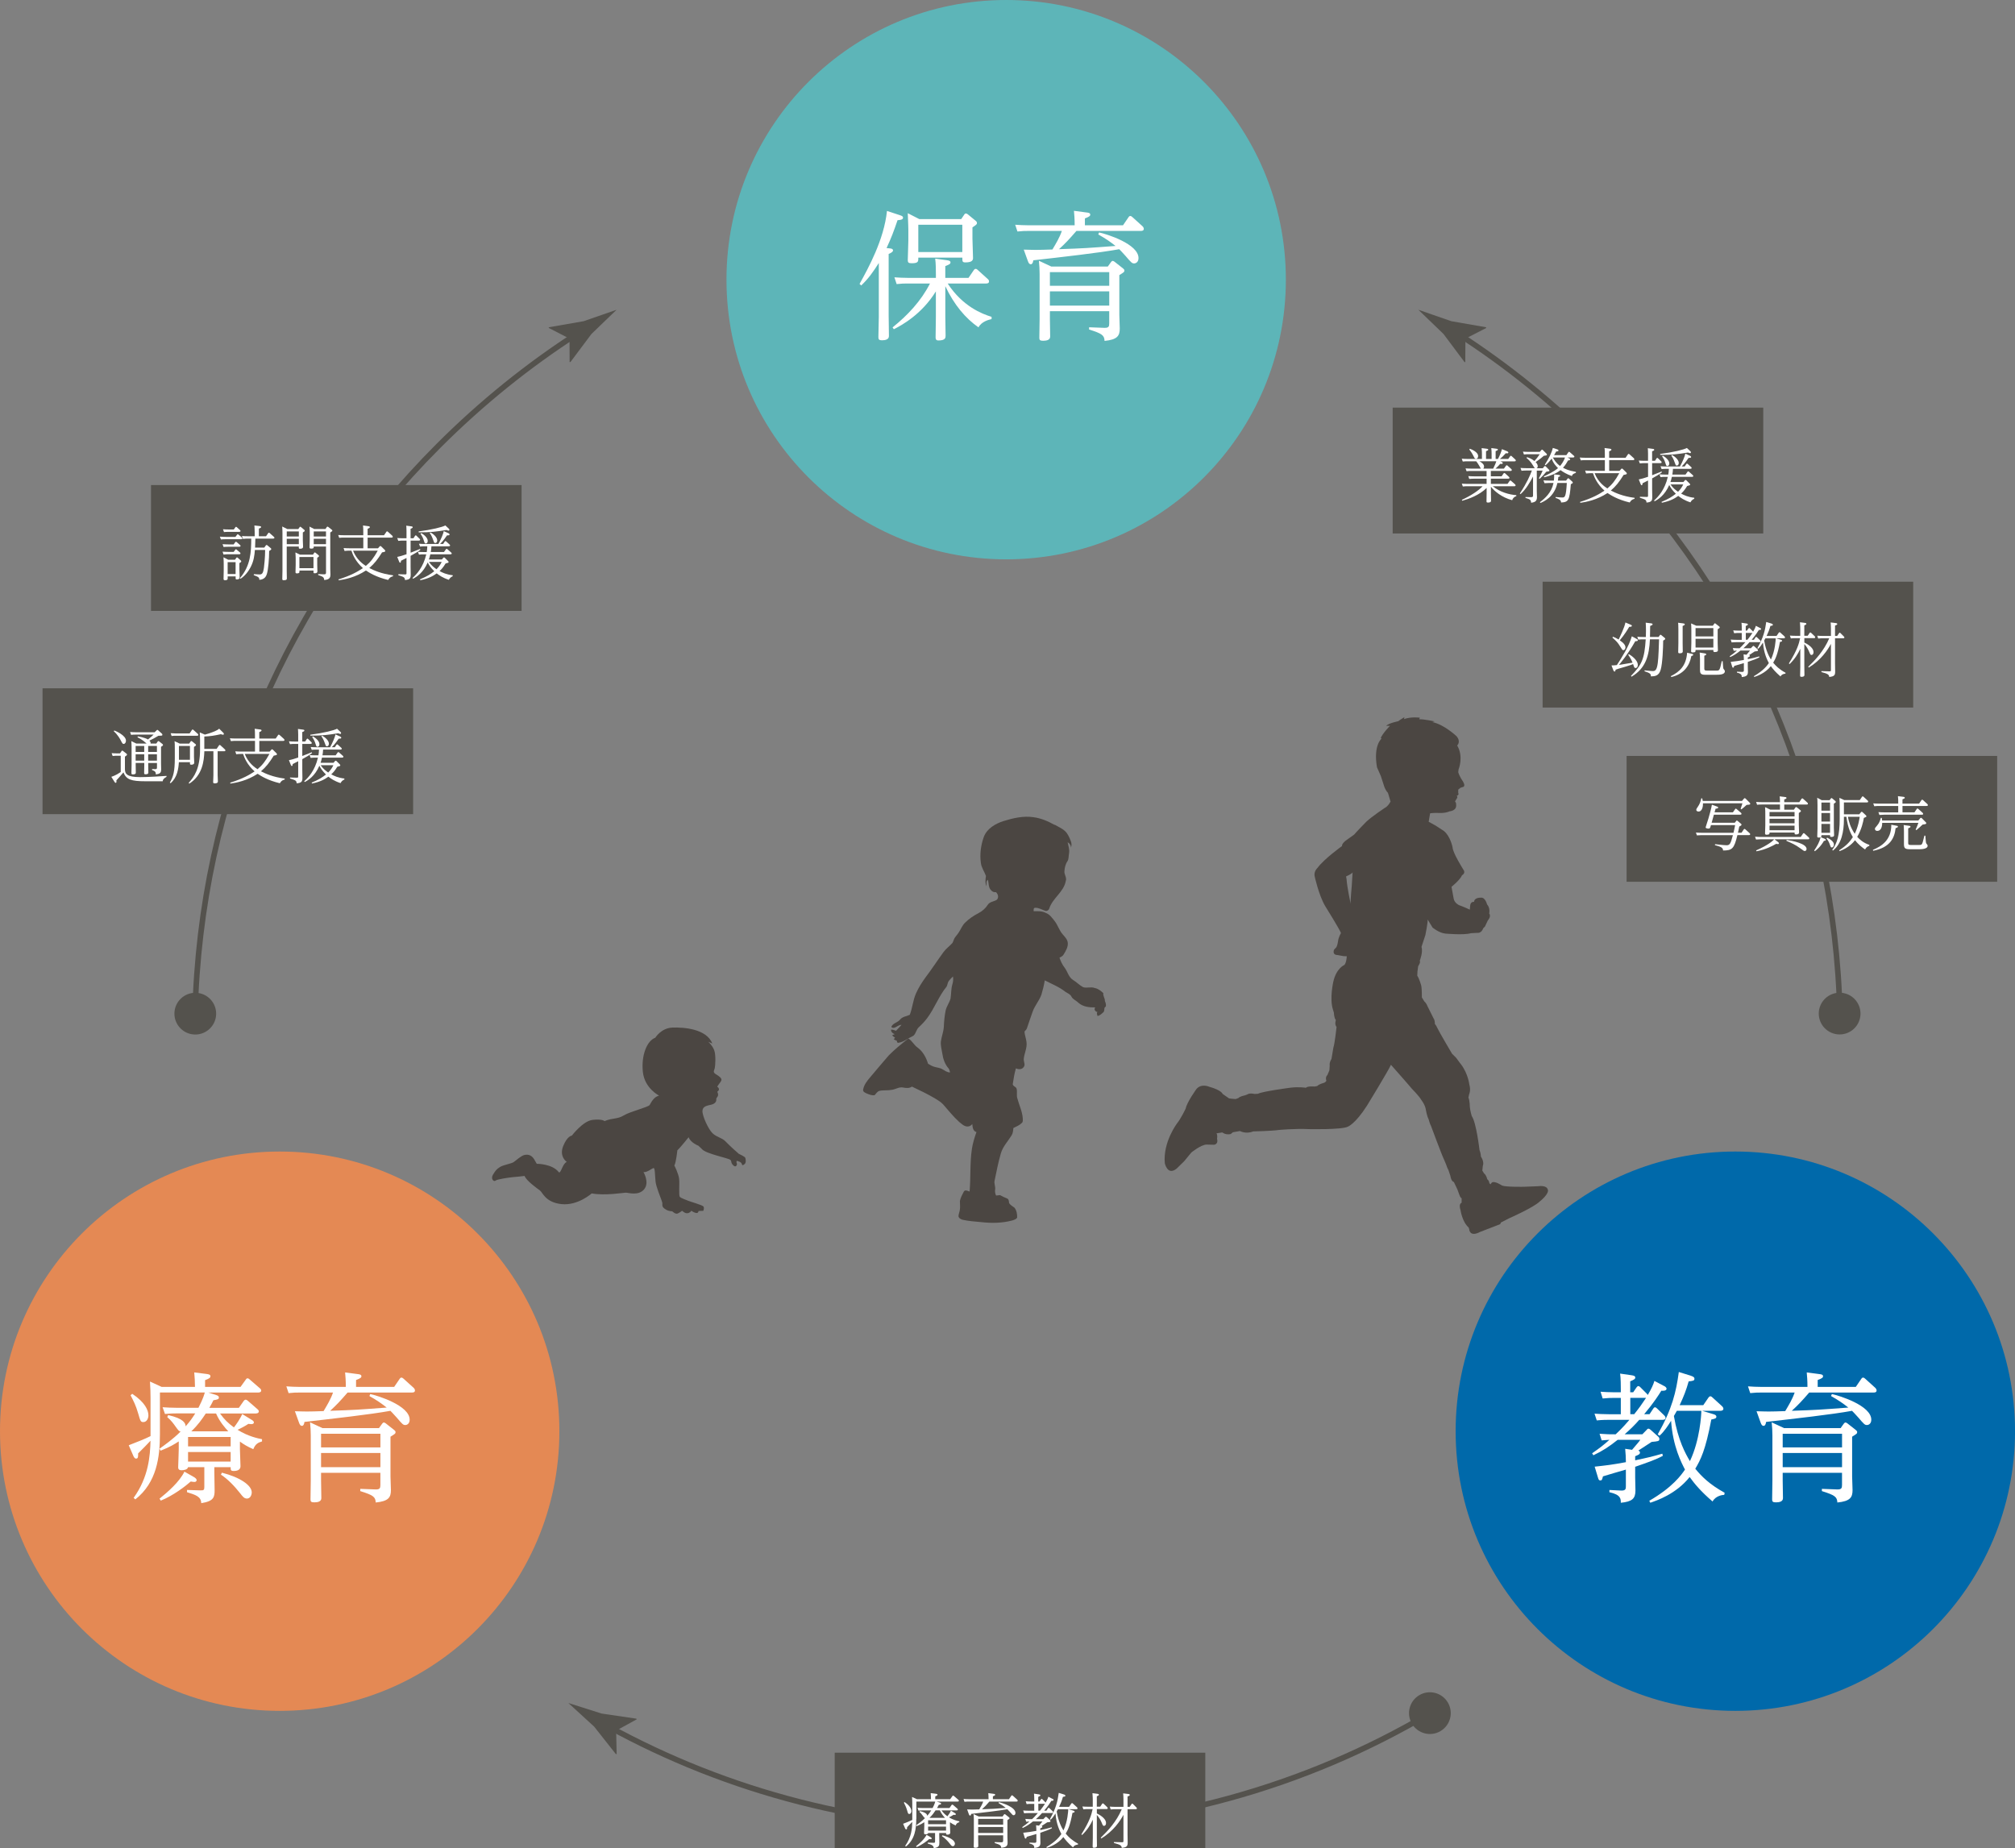 <?xml version="1.0" encoding="UTF-8"?><svg id="_レイヤー_2" xmlns="http://www.w3.org/2000/svg" viewBox="0 0 816.9 749.32"><rect x="0" y="0" width="816.9" height="749.32" fill="#808080" stroke="none"/><defs><style>.cls-1{fill:none;stroke:#54524d;stroke-miterlimit:10;stroke-width:2.25px;}.cls-2{fill:#4b4642;}.cls-2,.cls-3,.cls-4,.cls-5,.cls-6,.cls-7{stroke-width:0px;}.cls-3{fill:#5db5b8;}.cls-4{fill:#54524d;}.cls-5{fill:#e48954;}.cls-6{fill:#fff;}.cls-7{fill:#0069aa;}</style></defs><g id="_レイヤー_2-2"><path class="cls-1" d="M580.08,694.4c-51.43,30.47-110.27,46.72-171.6,46.72-57.64,0-113.08-14.35-162.23-41.37"/><path class="cls-4" d="M575.33,687.33c4-2.41,9.2-1.11,11.61,2.89,2.41,4,1.11,9.2-2.89,11.61-4,2.41-9.2,1.11-11.61-2.89-2.41-4-1.11-9.2,2.89-11.61Z"/><path class="cls-4" d="M249.79,701.67l.21,9.49-.33.02-8.82-11.16c-3.48-3.18-6.96-6.36-10.44-9.55,4.5,1.43,8.99,2.86,13.49,4.28l14.08,2.07.17.26-8.35,4.59Z"/><path class="cls-1" d="M590.71,135.1c20.16,12.99,39.09,28.23,56.45,45.6,61.86,61.87,96.75,143.53,98.77,230.71"/><path class="cls-4" d="M594.11,137.3l8.44-4.33-.14-.3-14.02-2.44c-4.46-1.55-8.91-3.09-13.37-4.64,3.4,3.27,6.79,6.55,10.19,9.82l8.52,11.39.31.03.06-9.53Z"/><circle class="cls-4" cx="745.83" cy="410.98" r="8.46" transform="translate(69.88 928.92) rotate(-66.32)"/><circle class="cls-5" cx="113.39" cy="580.27" r="113.39"/><circle class="cls-7" cx="703.52" cy="580.27" r="113.39"/><circle class="cls-3" cx="407.91" cy="113.39" r="113.39"/><path class="cls-2" d="M427.52,334.44c-2.65-1.49-5.49-2.71-8.53-3.11-4.14-.62-8.31.37-12.24,1.59-3.25,1.06-6.58,3-7.88,6.34-1.22,3.36-1.71,7.03-1.22,10.57.21,1.94,1.43,3.54,2.07,5.33-.22,1.39-.39,2.83.22,4.16.09-.88-.27-1.99.54-2.63.46,1.39.15,3.1,1.28,4.21.48.62,1.23.95,2.02.82.83.76,1.21,2.11.41,3.03-1.16.85-2.92.76-3.74,2.1-.92,1.45-2.25,2.6-3.77,3.39-1.98,1.01-3.84,2.29-5.42,3.85-1.16,1.09-1.68,2.64-2.56,3.94-.62,1.04-1.61,1.83-2.02,2.99-.19.42-.28.88-.53,1.28-1.16,1.3-2.63,2.31-3.65,3.73-2.5,3.42-4.8,6.99-7.36,10.36-1.46,2.01-2.78,4.12-3.79,6.39-1.23,2.77-1.42,5.86-2.52,8.67-1.3.63-2.97.71-3.92,1.92-.93,1.2-2.74,1.37-3.47,2.76-.17.58.54.62.93.6,1.11-.2,1.9-1.26,3.09-1.19-.69.83-1.47,1.57-2.19,2.38-.65-.26-1.32-.47-2.03-.46-.07.92.69,1.56,1.48,1.83-.26.11-.79.32-1.06.43.33.41.74.75,1.2,1-.17.22-.34.44-.52.66.38.24.8.42,1.22.56.09.34.08.86.58.86,1.33-.17,2.58-.8,3.68-1.54.85-.53,1.8-.87,2.62-1.44.96-.99,1.07-2.54,2.16-3.44,1.19-1.1,2.3-2.28,3.28-3.58,3.02-4.02,4.68-8.9,7.88-12.79.35-.66.4-1.43.75-2.09.53-.74,1.19-1.37,1.83-2.02.19,1.09.07,2.2-.26,3.26-.55,1.85-.41,3.8-.72,5.68-.46,1.73-1.65,3.18-2.01,4.95-.43,2.16-.63,4.37-.72,6.57-.13,2.01-.91,3.91-1.19,5.89-.17,1.65.33,3.27.58,4.89.31,2.19,1.06,4.4,2.56,6.07.33.46.44,1.05.58,1.59-1.19.03-2.13-.74-3.11-1.29-1.02-.61-2.25-.65-3.36-1.01-.89-.27-1.69-.74-2.46-1.23-.76-2.54-2.1-4.98-4.27-6.57-1.45-1-2.17-2.78-3.73-3.65-2.72,2.17-5.46,4.36-7.91,6.84-2.57,2.91-5.01,5.93-7.54,8.87-1.24,1.44-2.49,3.03-2.85,4.94-.23.96.82,1.35,1.5,1.67,1,.39,2.08.88,3.17.65.61-.65,1.08-1.56,2.03-1.76,1.59-.34,3.24-.05,4.84-.39,1.57-.16,2.97-1.26,4.59-.95,1.23.22,2.56.42,3.63-.37,3.14,1.47,6.26,2.98,9.25,4.73,1.19.73,2.43,1.44,3.39,2.47,2.12,2.4,4.11,4.95,6.49,7.1,1.05.82,2.11,1.96,3.55,1.88.74,0,1.33-.46,1.8-.98.12,1.25.24,2.83,1.69,3.25-.8,2.23-1.49,4.5-1.85,6.84-.85,5.72-.43,11.53-.93,17.27-.71-.24-1.8-.87-2.32-.02-.63,1.23-1.35,2.47-1.61,3.84-.02,1.14.17,2.28,0,3.42-.09.94-.54,1.8-.58,2.74.11.81.95,1.26,1.67,1.46,2.43.55,4.92.7,7.4.94,4.23.48,8.57.45,12.71-.65.72-.24,1.54-.46,2-1.11.06-1.4-.17-2.94-1.07-4.07-.77-.56-1.63-1.04-2.18-1.84-.09-.68-.07-1.62-.84-1.91-.97-.41-1.93-.82-2.84-1.35-.53.06-1.06.11-1.6.17-.38-.77-.52-1.62-.38-2.46.18-1.25-.54-2.47-.2-3.7.75-3.64,1.46-7.29,2.49-10.86.79-2.81,2.87-4.94,4.37-7.37.57-.89.63-1.98.73-2.99,1.22-.59,2.53-1.13,3.49-2.11.45-.47.33-1.19.32-1.78-.18-2.81-1.47-5.36-2.18-8.05-.45-1.29.01-2.68-.32-3.98-.23-.93-1.84-1.04-1.52-2.16.29-2.05.66-4.1,1.23-6.09,1.02.45,2.38.53,3.1-.48.81-.88.15-2.03.07-3.04.09-2.42,1.48-4.68,1.13-7.14-.13-1.46-.78-2.84-.8-4.31.37-.43.85-.8,1-1.38.72-2.26,1.55-4.48,2.32-6.73.87-2.45,2.71-4.43,3.55-6.9.54-1.88,1.04-3.77,1.33-5.71,2.86,1.47,5.92,2.67,8.45,4.7.84.55,1.9.9,2.37,1.88.59,1.18,1.93,1.58,2.8,2.48,1.85,1.67,4.47,1.95,6.86,1.9-.68.74,0,1.81.9,1.86-.49.47-.1,1.09.02,1.63.91-.17,1.59-.84,2.25-1.43.6-.43.45-1.25.56-1.89.14-.15.42-.45.57-.6.1-.75-.07-1.47-.4-2.15.07-1.14-.84-2.04-.63-3.19-.99-.96-2.11-1.84-3.51-2.1-1.51-.6-3.16.16-4.68-.33-1.51-.8-2.69-2.09-4.15-2.97-1.78-1.12-2.13-3.37-3.36-4.93-.94-1.22-1.59-2.62-2.08-4.07.62-.3,1.29-.61,1.65-1.24.88-1.45,1.89-3.03,1.71-4.8-.15-1.38-1.19-2.4-2.05-3.4-1.41-1.59-1.97-3.72-3.27-5.4-1.02-1.25-1.97-2.72-3.57-3.28-1.52-.84-3.28-.73-4.95-.72.03-.5-.14-1.33.59-1.38,1.45-.07,2.71.76,4.04,1.19.71.28,1.51-.21,1.71-.91,1.36-4.23,5.88-6.66,6.69-11.14.53-1.41-.72-2.61-.54-4.01.1-1.37.39-2.78,1.18-3.94.65-.96.46-2.17.68-3.25.29-1.53-.29-3.02-.57-4.51.8.47,1.38,1.2,1.34,2.17.37-.87.27-1.84-.07-2.7-.57-1.42-1.17-2.9-2.3-3.97-1.22-1.14-2.79-1.79-4.22-2.61h0Z"/><path class="cls-2" d="M245.07,454.55c3.21-1.36,5.21-.71,7.79-2.3s9.98-3.36,10.53-4.25,1.59-3.32,3.83-3.77c0,0-5.86-2.93-6.59-9.55-.73-6.61,1.57-12.7,5.03-13.94,0,0,2.37-3.96,7-4.12,4.63-.16,13.79.53,16.12,6.46l-1.65-.7s1.55,1.32,2.37,3.3c.82,1.98.48,6.62.25,7.5-.22.88-.91,1.53.48,2.36,1.38.83,2.54,1.67,2.19,2.55-.35.89-1.92,2.45-1.54,2.62.38.17.64.62.58,1.11-.06.49-.77.63-.6,1,.16.37.49,1.11.06,1.76-.43.65-.58.7-.52,1.22.06.52-.25,1.62-1.92,2.05-1.67.43-3.62.57-3.7,2.57-.08,1.99,2.39,7.47,4.12,9.08,1.72,1.61,3.82,1.79,5.2,3.25,1.38,1.46,5.17,4.92,5.43,5.07s2.46,1.08,2.64,1.66c.19.58.32,1.99-.25,2.43-.57.44-.97.87-1.17.04-.2-.83-1.46-1.12-1.88-1.27-.42-.15-.31.85-.13,1.09.18.24-.27,1.81-1.39.78s-.63-1.38-1.16-2.2c-.53-.82-10.27-2.49-11.76-4.61-.52-.48-1.29-1.21-1.29-1.21,0,0-3.21-1.23-3.96-3.45,0,0-3.44,4.29-4.58,5.33,0,0-.5,4.94-1.21,6.13,0,0,1.7,3.28,1.94,5.44.24,2.16-.27,6.77.33,7.33.6.56,2.71,1.24,3.39,1.55.68.31,5.57,1.69,6.09,2.26.52.57-.02,1.8-.02,1.8l-1.92.07s-.05,1.07-1.14.77c-1.1-.3-1.78-.89-1.78-.89,0,0-.47.88-1.55,1.02-1.08.14-2.2-1-2.2-1,0,0-.94.75-1.82,1.13-.88.38-2.18-.91-2.18-.91,0,0-1.25.04-2.36-.59-1.11-.63-1.62-1.11-1.65-1.95-.03-.83.15-.51-.32-1.91-.47-1.4-2.19-5.43-2.43-7.6-.24-2.16-.19-5.5-.77-5.48s-2.61,1.84-4.12,1.64c0,0,2.56,4.25.24,7-2.33,2.75-6.47,1.3-7.47,1.34-1,.03-8.47,1.29-13.76.3,0,0-5.59,5.03-12.21,4.34-6.62-.69-7.67-4.75-8.79-5.54-1.11-.8-5.65-4.06-6.21-5.88-1.58.22-3.66.37-4.91.5-1.25.13-6.23.8-6.88,1.4s-2.11-.68-1-2.47c1.11-1.79,1.43-2.14,2.74-3.01,1.31-.88,4.71-1.41,5.61-2.03.9-.61,3-2.61,4.41-2.9,1.41-.3,3.08-.1,4.34,2.52l.62,1.06s6.34-.05,8.96,3.45c.85.56,1.47-3.56,3.2-4.2,0,0-3.16-2.15-1.47-6.38,1.69-4.23,3.53-4.29,3.53-4.29,0,0,4.47-5.91,8.38-6.38,3.91-.47,4.86.48,4.86.48Z"/><path class="cls-2" d="M547.57,366.44c-.13-1.12.43-7.04.43-7.04l.35-5.7c-.29.64-2.64,1.64-2.64,1.64l.21,1.21c.14,2.76,1.55,9.47,1.64,9.89ZM627.42,482.09c1,1.78-3.14,4.99-3.14,4.99-2.49,2.49-12.4,6.84-12.4,6.84l-3.35,1.71-.36.71-8.13,3.14c-4.35,2.28-4.42-1.14-4.42-1.14l-.21-.64c-2.64-2.35-3.28-6.98-3.28-6.98-.92-2.78.43-3.07.43-3.07v-1.85c-.43,0-.86-1.21-.86-1.21l-.86-2.35-1.42-2.99c-1.14-.29-1.42-2.5-1.42-2.5l-.79-2.35c-.5-.86-.92-2.21-.92-2.21l-.93-2.21c-.86-1.71-5.21-13.47-5.21-13.47-.36-.5-1-2.78-1-2.78-.64-1.21-1.07-3.64-1.07-3.64-.21-2.07-1.92-4.2-1.92-4.2-.71-1.36-3.85-4.56-3.85-4.56-1.21-1.5-8.41-9.62-8.41-9.62-.92,2.21-9.69,16.54-9.69,16.54-4.78,7.49-7.77,8.55-7.77,8.55-2.43,1.28-15.61,1-15.61,1-5.92-.29-12.48.35-12.48.35-2.99.43-10.33.57-10.33.57-2.85,1.21-5.35-.15-5.35-.15l-2.85.5-.86.71c-2.07.5-3.42-.64-3.42-.64l-2.35.36c.5.93.21,2.14.21,2.14.64,2.35-1.21,2.49-1.21,2.49l-3.07-.07c-2.28.07-6.13,3.21-6.13,3.21l-2.93,3.56-3.06,2.99c-3.71,2.99-4.78-2.21-4.78-2.21-.78-8.62,4.99-16.18,4.99-16.18,1.57-1.92,3.49-5.99,3.49-5.99.43-2.49,4.35-7.91,4.35-7.91,2-2.35,5.13-.93,5.13-.93,5.13,1.43,5.49,2.93,5.49,2.93l2.57,1.78.93.15,1.78.14,1.14-.43c.5-.64,2.57-1.07,2.57-1.07l1-.36c1-.71,2.92-.21,2.92-.21l1.42-.07c1.57-.93,12.9-2.43,12.9-2.43,3.64-.5,6.49,0,6.49,0,.78-.78,3.56-.5,3.56-.5l1.07-.21c.78-.79,2.43-1.21,2.43-1.21.86-.14,1.28-.92,1.28-.92-.57-1.57.43-2.35.43-2.35l.78-1.86.14-1.92c-.21-1.35.71-2.71.71-2.71l.78-4.63c.57-1.64,1.28-8.34,1.28-8.34-.92-1.14-.28-2.78-.28-2.78-.79-1-.79-2.99-.79-2.99l-.43-1.43c-1.35-4.35.15-10.98.15-10.98,1.21-5.71,4.56-6.99,4.56-6.99.86-1.14.93-3.49.93-3.49l-1.36-.07-2.35-.43c-2.42-.07-1.42-2.21-1.42-2.21l.93-1c.43-.78.64-2.28.64-2.28.21-1.86,1.21-3.42,1.21-3.42-.5-1.5-6.42-10.98-6.42-10.98-2.64-4.49-4.28-12.19-4.28-12.19-.29-2,1.14-3.21,1.14-3.21,2.71-3.71,9.98-8.91,9.98-8.91-.14-.93,1.42-2.14,1.42-2.14l3.49-2.5c1.28-1.5,4.99-5.27,4.99-5.27,2.21-2.07,7.34-5.49,7.34-5.49,1.5-.71,2.43-2.64,2.43-2.64l-.5-1.71c-.28-1.07-.57-1.85-.57-1.85-.86-.86-1.42-2.35-1.42-2.35-.43-1.36-1.43-4.42-1.43-4.42l-1.57-3.56c-1.57-9.06,1.92-11.69,1.92-11.69l-.43-.07c.64-1.85,3.78-5.06,3.78-5.06h-1.57c1.21-1.14,4.92-1.86,4.92-1.86.36-.35,2.5-1.64,2.5-1.64l-.15.78c2.93-1.07,6.42-.57,6.42-.57l-.28.64c1.92-.07,6.27.86,6.27.86l-.92.29c4.85,1,9.84,5.77,9.84,5.77,1.85,2.28.21,3.7.21,3.7,2.71,4.56.57,9.7.57,9.7l-.14,1.14c.5,1.78,1.85,3.64,1.85,3.64,1.5,2.42-.21,2.42-.21,2.42l-.78.29-.86.71v1.35c.5.93-.64,1.14-.64,1.14.71.5-.15,1.42-.15,1.42l-.5.86c.57.71.43,1.28.43,1.28.35,2.57-2.64,2.75-2.64,2.75-2.03.96-5.13.64-5.13.64-1.92,0-2.78.18-2.78.18l-.57,3.42,2.85,1.57,3.28,2.14c2.71,2.14,3.56,6.7,3.56,6.7,0,1,1.28,3.56,1.28,3.56,1.14,2.28,2.99,5.28,2.99,5.28,1.28,1.57-.43,2.42-.43,2.42-.86,2-4.28,4.7-4.28,4.7l.86,4.7c.29,1.86,2.14,2.71,2.14,2.71,2,.71,4.42,1.85,4.42,1.85l.14-1.57c.14-1.85,1.57-1.57,1.57-1.57.14-1.86,2.71-1.71,2.71-1.71,1.85-.29,2.57,2.71,2.57,2.71,1.42,1.57.86,3.71.86,3.71,1,1.14-.57,2.85-.57,2.85l-1.14,2.43-.71.71c-.71,2.14-2.42,1.85-2.42,1.85l-2.57.14c-2.85.86-10.41.15-10.41.15-2.57-.29-5.13-2.43-5.13-2.43l-1.99-3.28c.14,1.14-.93,6.35-.93,6.35l-1.57,4.77c.71,2.14-.71,5.63-.71,5.63.5.5-.64,2.21-.64,2.21l-.29,2.21-.07,1.64c.79,1.07,1.57,3.85,1.57,3.85.36,1.5.29,4.92.29,4.92l1,1.64c.86.71,1.28,1.92,1.28,1.92l2.49,4.99c.57.78.5,2.21.5,2.21.5.5,1,1.64,1,1.64.79,1.71,5.99,10.48,5.99,10.48.64.57,1.71,1.71,1.71,1.71,1.5,2.14,1.92,2.57,1.92,2.57,2.85,3.78,3.35,8.13,3.35,8.13.71,2.49-.07,3.99-.07,3.99l-.29,1.36c.57,1.21.57,3.78.57,3.78.14,1.64.78,3.71.78,3.71,1.85,2.57,3.14,13.76,3.14,13.76.5,1.14.57,2.64.57,2.64,1.5,2.35.78,3.71.78,3.71l-.21,1.99.71,1.14c1,.78,1.28,2.35,1.28,2.35.86.64.86,1.64.86,1.64l.5.43.43-.64c1.07-1,4.21,1.14,4.21,1.14,1.42.64,8.91.5,8.91.5l5.49-.21c3.78-.5,4.06,1.14,4.06,1.14Z"/><path class="cls-6" d="M361.01,100.75c1.03.11,1.03.63,1.03.74,0,.51-.46.91-1.77,1.48v24.85c0,1.37.11,7.24.11,8.44,0,1.43-1.54,1.71-2.85,1.71-1.2,0-1.42-.4-1.42-1.31,0-1.31.17-7.13.17-8.32v-21.72c-2.39,3.76-4.16,6.27-7.13,9.12l-.68-.63c3.48-6.27,9.92-17.9,11.12-29.59l5.02,1.65c1.03.34,1.48.51,1.48,1.08s-.4.91-2.22,1.03c-1.54,4.5-2.51,7.13-4.45,11.29l1.6.17ZM401.99,129.37c-1.25.29-4.11,1.03-5.3,3.36-5.25-3.65-9.92-9.18-13.45-16.7v12.54c0,1.2.11,6.44.11,7.47,0,.85,0,2-2.91,2-.97,0-1.14-.57-1.14-1.25,0-1.31.11-7.07.11-8.21v-10.43c-5.76,9.35-13.97,13.8-17.04,15.33l-.51-.74c6.1-4.9,11.57-10.72,15.16-17.79h-9.01c-1.54,0-2.28,0-4.5.23l-.91-2.74c1.77.11,3.48.23,5.7.23h11.12v-1.37c0-1.31,0-4.62-.29-6.44l4.67.63c.74.11,1.54.23,1.54.91,0,.63-.63.91-2.11,1.48v4.79h9.41l2.17-3.19c.17-.23.34-.46.74-.46.34,0,.57.17.8.4l4.1,3.71c.34.29.51.57.51.97,0,.51-.29.85-1.2.85h-15.56c6.04,9.24,13.85,12.31,17.79,13.51v.91ZM389.68,88.84l1.2-1.77c.17-.29.34-.51.68-.51.29,0,.57.17.8.34l3.19,2.62c.4.34.51.57.51.91,0,.51-.17.63-1.82,1.77v4.56c0,.74.23,7.01.23,7.81,0,.68-.11,1.82-3.02,1.82-1.31,0-1.31-.34-1.31-1.94h-17.84c0,1.6,0,2.28-2.68,2.28-1.25,0-1.6-.28-1.6-1.25,0-.74.23-6.73.23-7.98v-4.45c0-.4-.06-2.74-.23-6.61l4.67,2.39h16.99ZM372.29,91.12v11.06h17.84v-11.06h-17.84Z"/><path class="cls-6" d="M445.6,94.25c3.08.63,15.96,4.67,15.96,10.38,0,1.6-1.03,2.17-1.77,2.17-.85,0-1.14-.28-3.53-3.08-1.42-1.6-2.17-2.34-2.51-2.68-8.09,1.48-23.43,3.19-34.83,4.5-.17,1.14-.51,1.6-1.03,1.6s-.86-.34-1.25-1.48l-1.6-4.45c2.91.06,3.25.11,4.85.11,2.17,0,3.36-.06,6.78-.17,1.48-2.51,2.85-4.73,3.82-7.52h-13.51c-1.54,0-2.28,0-4.5.23l-.91-2.74c1.6.11,3.42.23,5.7.23h18.41c0-2.91-.17-4.39-.29-5.87l5.19.68c.57.06,1.42.17,1.42.85,0,.46-.17.8-2.17,1.54v2.79h15.45l2.22-3.25c.17-.28.34-.51.74-.51.29,0,.46.11.8.4l4.16,3.76c.06.06.51.51.51,1.03,0,.85-.86.85-1.2.85h-26.11c-2.96,3.42-4.5,5.07-7.07,7.41,10.26-.34,11.52-.46,22.92-1.31-2.17-1.71-4.05-3.02-7.01-4.67l.34-.8ZM449.7,126.18h-24.06v3.14c0,.97.11,5.99.11,7.13,0,1.37-1.37,1.71-2.85,1.71-1.31,0-1.54-.34-1.54-1.2,0-1.08.11-6.38.11-7.58v-18.3c0-1.65-.11-3.71-.29-5.36l5.02,2.34h22.92l1.31-1.82c.17-.23.4-.46.68-.46.23,0,.51.17.74.34l3.48,2.74c.34.29.51.51.51.8,0,.63-.23.74-2.05,1.88v16.13c0,.8.17,4.67.17,5.53,0,2.91-.91,4.5-6.16,5.02-.11-2.28-.97-2.96-6.27-4.62v-.91l6.16.23c1.82.06,2-.57,2-1.82v-4.9ZM449.7,110.33h-24.06v5.53h24.06v-5.53ZM449.7,118.14h-24.06v5.76h24.06v-5.76Z"/><path class="cls-6" d="M64.84,581.35c0,9.35-1.25,19.72-9.98,26.57l-.68-.63c6.1-8.49,6.67-16.99,6.84-23.15-.85.91-3.48,3.65-5.02,5.13,0,1.25.06,2.11-.85,2.11-.51,0-.86-.57-1.08-1.08l-1.88-4.33c2.96-1.14,6.73-2.62,8.84-3.71v-15.45c0-1.37-.06-4.39-.23-6.67l4.73,2.17h13.51c0-1.65-.11-4.22-.29-5.87l5.02.63c.74.11,1.54.23,1.54.91,0,.57-.34.91-2.17,1.6v2.74h14.37l2.17-3.02c.17-.29.34-.46.68-.46.29,0,.57.17.8.4l4.22,3.65c.4.34.51.63.51.91,0,.8-1.08.8-1.37.8h-20.07l2.74.85c1.31.4,1.54.68,1.54,1.2,0,.68-.63.8-2.22,1.08-.57,1.14-.86,1.77-1.65,3.08h11.97l2-2.85c.23-.29.46-.46.74-.46.34,0,.57.17.85.4l3.93,3.42c.4.34.57.63.57.91,0,.86-1.08.86-1.42.86h-14.31c1.82,2.51,3.25,3.88,5.64,5.64.97-1.2,2.68-3.71,3.36-5.42l3.82,2.34c.57.34.91.63.91,1.08,0,.51-.57.68-1.03.68-.29,0-.68-.06-1.2-.11-1.25.85-3.31,1.94-4.39,2.39,4.22,2.68,8.38,3.53,9.92,3.82v.91c-1.6.46-2.68,1.03-3.54,3.14-2.62-1.14-3.99-2.05-5.42-3.08v3.08c0,1.08.23,5.87.23,6.9s-.63,1.94-2.74,1.94c-1.25,0-1.25-.46-1.25-1.54h-6.61v2.11c0,1.14.11,6.16.11,7.18,0,2.85-.29,4.5-5.42,5.3-.06-2.68-2.28-3.36-5.76-4.45v-.91l5.36.17c1.42.06,1.65-.17,1.65-1.37v-8.04h-6.61c-.17,1.03-1.71,1.25-2.62,1.25-1.37,0-1.37-.8-1.37-1.31,0-.46.23-6.1.23-7.24v-3.14c-1.77,1.14-3.36,2.17-7.35,3.76l-.46-.8c1.54-1.08,5.59-3.93,8.55-6.96-.74-.17-.85-.4-2.22-2.28-.4-.57-1.65-2.34-3.19-3.59l.4-.8c6.33,1.43,7.01,3.31,7.07,4.56,1.82-2.11,2.68-3.31,3.88-5.24h-7.87c-2.17,0-3.76.17-4.39.23l-.97-2.74c1.6.11,3.42.23,5.7.23h8.84c2-3.88,2.45-5.76,2.57-6.21h-18.19v16.76ZM53.61,565.11c5.24,3.48,6.56,6.73,6.56,8.72,0,1.37-.74,2.74-2.05,2.74-1.08,0-1.2-.34-2.11-3.53-.97-3.31-1.82-4.9-3.08-7.35l.68-.57ZM78.58,598.85c.4.17,1.14.74,1.14,1.25,0,.17-.11.74-.85.74-.17,0-.74,0-1.54-.17-2.05,1.82-6.96,5.64-12.14,7.75l-.51-.8c3.19-2.57,8.04-6.73,10.09-10.95l3.82,2.17ZM76.24,582.61v3.82h17.27v-3.82h-17.27ZM76.24,588.71v3.88h17.27v-3.88h-17.27ZM92.55,580.33c-1.25-1.37-3.48-3.82-4.96-7.24h-4.16c-1.65,2.45-3.02,4.5-5.87,7.24h14.99ZM89.98,597.09c7.35,1.88,12.08,5.13,12.08,7.98,0,1.2-.68,2.51-1.94,2.51-1.08,0-1.65-.68-2.74-2.11-2.34-2.96-5.02-5.76-7.81-7.58l.4-.8Z"/><path class="cls-6" d="M150.12,565.22c3.08.63,15.96,4.67,15.96,10.38,0,1.6-1.03,2.17-1.77,2.17-.85,0-1.14-.28-3.53-3.08-1.42-1.6-2.17-2.34-2.51-2.68-8.09,1.48-23.43,3.19-34.83,4.5-.17,1.14-.51,1.6-1.03,1.6s-.86-.34-1.25-1.48l-1.6-4.45c2.91.06,3.25.11,4.85.11,2.17,0,3.36-.06,6.78-.17,1.48-2.51,2.85-4.73,3.82-7.52h-13.51c-1.54,0-2.28,0-4.5.23l-.91-2.74c1.6.11,3.42.23,5.7.23h18.41c0-2.91-.17-4.39-.29-5.87l5.19.68c.57.06,1.42.17,1.42.85,0,.46-.17.8-2.17,1.54v2.79h15.45l2.22-3.25c.17-.28.34-.51.74-.51.29,0,.46.11.8.4l4.16,3.76c.06.06.51.51.51,1.03,0,.85-.86.85-1.2.85h-26.11c-2.96,3.42-4.5,5.07-7.07,7.41,10.26-.34,11.52-.46,22.92-1.31-2.17-1.71-4.05-3.02-7.01-4.67l.34-.8ZM154.22,597.14h-24.06v3.14c0,.97.11,5.99.11,7.13,0,1.37-1.37,1.71-2.85,1.71-1.31,0-1.54-.34-1.54-1.2,0-1.08.11-6.38.11-7.58v-18.3c0-1.65-.11-3.71-.29-5.36l5.02,2.34h22.92l1.31-1.82c.17-.23.4-.46.68-.46.23,0,.51.17.74.34l3.48,2.74c.34.29.51.51.51.8,0,.63-.23.74-2.05,1.88v16.13c0,.8.17,4.67.17,5.53,0,2.91-.91,4.5-6.16,5.02-.11-2.28-.97-2.96-6.27-4.62v-.91l6.16.23c1.82.06,2-.57,2-1.82v-4.9ZM154.22,581.3h-24.06v5.53h24.06v-5.53ZM154.22,589.1h-24.06v5.76h24.06v-5.76Z"/><path class="cls-6" d="M674.73,561.97c.4.23.91.63.91,1.08,0,.97-1.71.85-2.11.8-1.14,1.82-2.96,4.73-6.96,9.52h2.17l1.48-2.22c.11-.17.34-.57.74-.57.28,0,.46.17.74.4l3.02,2.91c.17.17.51.57.51.97,0,.8-.86.8-1.25.8h-9.41c-1.77,2.05-3.88,4.1-5.93,5.87h7.18l1.77-1.82c.23-.29.4-.46.68-.46.34,0,.63.23.91.46l2.91,2.62c.34.29.63.57.63,1.14,0,.86-.57.91-3.13,1.14-3.99,2.62-4.45,2.91-5.42,3.53.17.06.68.23.68.74,0,.74-.46.91-1.94,1.54v1.65c4.62-.97,7.07-1.54,11-2.68l.23.86c-2.96,1.6-5.99,2.62-11.23,4.45v4.33c0,.8.11,4.56.11,5.3,0,3.31-1.37,4.5-5.93,4.96,0-1.54.06-3.25-4.62-4.28v-.91l4.62.23c2.05.11,2.05-.74,2.05-1.82v-6.67c-1.48.4-7.98,2.34-9.29,2.74-.34,1.31-.4,1.65-1.08,1.65-.57,0-.68-.29-.97-1.25l-1.31-4.33c5.19-.57,6.73-.74,12.66-1.82,0-1.6-.11-3.65-.29-5.42l2.79.4c2.56-3.02,2.85-3.31,3.36-4.05h-9.18c-3.59,2.85-6.04,4.45-9.86,6.27l-.51-.8c3.19-2.22,4.67-3.36,7.01-5.47-.51.06-1.88.11-3.14.23l-.85-2.68c3.19.23,4.1.23,6.5.23.97-.91,2.68-2.45,5.59-5.87h-8.78c-2.11,0-3.99.17-4.45.23l-.91-2.74c1.65.11,3.42.23,5.76.23h4.9v-6.61h-2.91c-1.14,0-2.17,0-4.45.23l-.85-2.74c1.65.11,3.42.23,5.7.23h2.51v-1.2c0-.91,0-4.73-.29-6.38l4.73.68c.63.11,1.42.23,1.42.91,0,.63-.57.91-2.05,1.54v4.45h1.2l1.37-2c.23-.34.46-.51.74-.51s.51.17.74.4l2.62,2.62c.23.23.34.4.46.57,1.6-2.74,2.22-4.16,2.68-5.7l3.99,2.11ZM662.53,573.37c2.05-2.57,3.14-4.1,4.79-6.61h-6.38v6.61h1.6ZM668.63,608.49c9.52-5.53,13-10.49,14.48-12.66-1.42-2.74-4.9-9.29-5.64-19.78-1.2,1.88-2.68,4.28-4.67,6.04l-.74-.51c5.87-10.38,7.47-17.27,8.55-25.31l4.79,1.48c1.42.46,1.54.85,1.54,1.25,0,.8-.51.86-2.34,1.08-1.03,3.65-2,6.1-3.65,9.63h9.58l2.11-3.08c.23-.29.46-.51.74-.51.34,0,.63.23.86.46l3.93,3.59c.17.17.51.57.51.97,0,.68-.63.86-1.2.86h-7.41l4.56,1.37c.57.17,1.2.4,1.2,1.03,0,.74-.74.85-2.05,1.14-2.34,12.48-4.39,16.42-6.5,19.95,2.62,3.19,5.76,6.33,11.91,9.75l-.17.85c-.46,0-3.42.23-4.73,2.68-4.9-4.22-7.3-7.18-9.29-9.92-5.53,6.95-13.45,9.58-15.96,10.43l-.4-.8ZM689.73,572h-9.92c-.4.68-1.03,1.88-1.2,2.11,1.71,9.98,4.73,15.33,6.5,18.3,4.1-8.61,4.62-19.04,4.62-20.12v-.28Z"/><path class="cls-6" d="M742.68,565.22c3.08.63,15.96,4.67,15.96,10.38,0,1.6-1.03,2.17-1.77,2.17-.85,0-1.14-.28-3.53-3.08-1.42-1.6-2.17-2.34-2.51-2.68-8.09,1.48-23.43,3.19-34.83,4.5-.17,1.14-.51,1.6-1.03,1.6s-.86-.34-1.25-1.48l-1.6-4.45c2.91.06,3.25.11,4.85.11,2.17,0,3.36-.06,6.78-.17,1.48-2.51,2.85-4.73,3.82-7.52h-13.51c-1.54,0-2.28,0-4.5.23l-.91-2.74c1.6.11,3.42.23,5.7.23h18.41c0-2.91-.17-4.39-.29-5.87l5.19.68c.57.06,1.42.17,1.42.85,0,.46-.17.8-2.17,1.54v2.79h15.45l2.22-3.25c.17-.28.34-.51.74-.51.29,0,.46.11.8.4l4.16,3.76c.06.06.51.51.51,1.03,0,.85-.86.85-1.2.85h-26.11c-2.96,3.42-4.5,5.07-7.07,7.41,10.26-.34,11.52-.46,22.92-1.31-2.17-1.71-4.05-3.02-7.01-4.67l.34-.8ZM746.78,597.14h-24.06v3.14c0,.97.11,5.99.11,7.13,0,1.37-1.37,1.71-2.85,1.71-1.31,0-1.54-.34-1.54-1.2,0-1.08.11-6.38.11-7.58v-18.3c0-1.65-.11-3.71-.29-5.36l5.02,2.34h22.92l1.31-1.82c.17-.23.4-.46.68-.46.23,0,.51.17.74.34l3.48,2.74c.34.29.51.51.51.8,0,.63-.23.74-2.05,1.88v16.13c0,.8.17,4.67.17,5.53,0,2.91-.91,4.5-6.16,5.02-.11-2.28-.97-2.96-6.27-4.62v-.91l6.16.23c1.82.06,2-.57,2-1.82v-4.9ZM746.78,581.3h-24.06v5.53h24.06v-5.53ZM746.78,589.1h-24.06v5.76h24.06v-5.76Z"/><path class="cls-1" d="M234.28,135.1c-20.16,12.99-39.09,28.23-56.45,45.6-61.86,61.87-96.75,143.53-98.77,230.71"/><path class="cls-4" d="M230.89,137.3l.04,9.49h.33s8.52-11.38,8.52-11.38c3.4-3.27,6.79-6.55,10.19-9.82-4.46,1.55-8.91,3.09-13.37,4.64l-14.02,2.44-.16.26,8.47,4.37Z"/><path class="cls-4" d="M70.71,410.77c-.11,4.67,3.58,8.55,8.25,8.67,4.67.11,8.55-3.58,8.67-8.25.11-4.67-3.58-8.55-8.25-8.67-4.67-.11-8.55,3.58-8.67,8.25Z"/><path class="cls-6" d="M371.46,737.48c0,3.94-.53,8.3-4.2,11.19l-.29-.26c2.57-3.58,2.81-7.15,2.88-9.74-.36.38-1.46,1.54-2.11,2.16,0,.53.02.89-.36.89-.22,0-.36-.24-.46-.46l-.79-1.82c1.25-.48,2.83-1.1,3.72-1.56v-6.5c0-.58-.02-1.85-.1-2.81l1.99.91h5.69c0-.7-.05-1.78-.12-2.47l2.11.26c.31.05.65.1.65.38,0,.24-.14.38-.91.67v1.15h6.05l.91-1.27c.07-.12.14-.19.29-.19.12,0,.24.07.34.17l1.78,1.54c.17.14.22.26.22.38,0,.34-.46.34-.58.34h-8.45l1.15.36c.55.17.65.29.65.5,0,.29-.26.34-.94.46-.24.48-.36.74-.7,1.3h5.04l.84-1.2c.1-.12.19-.19.31-.19.14,0,.24.07.36.17l1.66,1.44c.17.14.24.26.24.38,0,.36-.46.36-.6.36h-6.02c.77,1.06,1.37,1.63,2.38,2.38.41-.5,1.13-1.56,1.42-2.28l1.61.98c.24.14.38.26.38.46,0,.22-.24.29-.43.29-.12,0-.29-.02-.5-.05-.53.36-1.39.82-1.85,1.01,1.78,1.13,3.53,1.49,4.18,1.61v.38c-.67.19-1.13.43-1.49,1.32-1.1-.48-1.68-.86-2.28-1.3v1.3c0,.46.1,2.47.1,2.9s-.26.82-1.15.82c-.53,0-.53-.19-.53-.65h-2.78v.89c0,.48.05,2.59.05,3.02,0,1.2-.12,1.9-2.28,2.23-.02-1.13-.96-1.42-2.42-1.87v-.38l2.26.07c.6.02.7-.07.7-.58v-3.38h-2.78c-.07.43-.72.53-1.1.53-.58,0-.58-.34-.58-.55,0-.19.1-2.57.1-3.05v-1.32c-.74.48-1.42.91-3.1,1.58l-.19-.34c.65-.46,2.35-1.66,3.6-2.93-.31-.07-.36-.17-.94-.96-.17-.24-.7-.98-1.34-1.51l.17-.34c2.67.6,2.95,1.39,2.98,1.92.77-.89,1.13-1.39,1.63-2.21h-3.31c-.91,0-1.58.07-1.85.1l-.41-1.15c.67.05,1.44.1,2.4.1h3.72c.84-1.63,1.03-2.42,1.08-2.62h-7.66v7.06ZM366.73,730.64c2.21,1.46,2.76,2.83,2.76,3.67,0,.58-.31,1.15-.86,1.15-.46,0-.5-.14-.89-1.49-.41-1.39-.77-2.06-1.3-3.1l.29-.24ZM377.24,744.85c.17.07.48.31.48.53,0,.07-.05.31-.36.31-.07,0-.31,0-.65-.07-.86.77-2.93,2.38-5.11,3.26l-.22-.34c1.34-1.08,3.38-2.83,4.25-4.61l1.61.91ZM376.26,738.01v1.61h7.27v-1.61h-7.27ZM376.26,740.58v1.63h7.27v-1.63h-7.27ZM383.12,737.05c-.53-.58-1.46-1.61-2.09-3.05h-1.75c-.7,1.03-1.27,1.9-2.47,3.05h6.31ZM382.04,744.11c3.1.79,5.09,2.16,5.09,3.36,0,.5-.29,1.06-.82,1.06-.46,0-.7-.29-1.15-.89-.98-1.25-2.11-2.42-3.29-3.19l.17-.34Z"/><path class="cls-6" d="M404.96,730.69c1.3.26,6.72,1.97,6.72,4.37,0,.67-.43.91-.74.91-.36,0-.48-.12-1.49-1.3-.6-.67-.91-.98-1.06-1.13-3.41.62-9.87,1.34-14.67,1.9-.07.48-.22.67-.43.67s-.36-.14-.53-.62l-.67-1.87c1.22.02,1.37.05,2.04.05.91,0,1.42-.02,2.86-.07.62-1.06,1.2-1.99,1.61-3.17h-5.69c-.65,0-.96,0-1.9.1l-.38-1.15c.67.05,1.44.1,2.4.1h7.75c0-1.22-.07-1.85-.12-2.47l2.18.29c.24.02.6.07.6.36,0,.19-.07.34-.91.65v1.18h6.5l.94-1.37c.07-.12.14-.22.31-.22.12,0,.19.05.34.17l1.75,1.58s.22.22.22.43c0,.36-.36.36-.5.36h-10.99c-1.25,1.44-1.9,2.14-2.98,3.12,4.32-.14,4.85-.19,9.65-.55-.91-.72-1.7-1.27-2.95-1.97l.14-.34ZM406.69,744.13h-10.13v1.32c0,.41.05,2.52.05,3,0,.58-.58.72-1.2.72-.55,0-.65-.14-.65-.5,0-.46.05-2.69.05-3.19v-7.71c0-.7-.05-1.56-.12-2.26l2.11.98h9.65l.55-.77c.07-.1.17-.19.29-.19.1,0,.22.07.31.14l1.46,1.15c.14.12.22.22.22.34,0,.26-.1.31-.86.79v6.79c0,.34.07,1.97.07,2.33,0,1.22-.38,1.9-2.59,2.11-.05-.96-.41-1.25-2.64-1.94v-.38l2.59.1c.77.02.84-.24.84-.77v-2.06ZM406.69,737.46h-10.13v2.33h10.13v-2.33ZM406.69,740.75h-10.13v2.42h10.13v-2.42Z"/><path class="cls-6" d="M426.75,729.32c.17.1.38.26.38.46,0,.41-.72.36-.89.34-.48.77-1.25,1.99-2.93,4.01h.91l.62-.94c.05-.07.14-.24.31-.24.12,0,.19.07.31.17l1.27,1.22c.07.07.22.24.22.41,0,.34-.36.34-.53.34h-3.96c-.74.86-1.63,1.73-2.5,2.47h3.02l.74-.77c.1-.12.17-.19.29-.19.14,0,.26.1.38.19l1.22,1.1c.14.12.26.24.26.48,0,.36-.24.38-1.32.48-1.68,1.1-1.87,1.22-2.28,1.49.07.02.29.1.29.31,0,.31-.19.38-.82.65v.7c1.94-.41,2.98-.65,4.63-1.13l.1.36c-1.25.67-2.52,1.1-4.73,1.87v1.82c0,.34.05,1.92.05,2.23,0,1.39-.58,1.9-2.5,2.09,0-.65.02-1.37-1.94-1.8v-.38l1.94.1c.86.05.86-.31.86-.77v-2.81c-.62.17-3.36.98-3.91,1.15-.14.55-.17.7-.46.7-.24,0-.29-.12-.41-.53l-.55-1.82c2.18-.24,2.83-.31,5.33-.77,0-.67-.05-1.54-.12-2.28l1.18.17c1.08-1.27,1.2-1.39,1.42-1.7h-3.86c-1.51,1.2-2.54,1.87-4.15,2.64l-.22-.34c1.34-.94,1.97-1.42,2.95-2.3-.22.02-.79.05-1.32.1l-.36-1.13c1.34.1,1.73.1,2.74.1.41-.38,1.13-1.03,2.35-2.47h-3.7c-.89,0-1.68.07-1.87.1l-.38-1.15c.7.05,1.44.1,2.42.1h2.06v-2.78h-1.22c-.48,0-.91,0-1.87.1l-.36-1.15c.7.05,1.44.1,2.4.1h1.06v-.5c0-.38,0-1.99-.12-2.69l1.99.29c.26.05.6.1.6.38,0,.26-.24.38-.86.65v1.87h.5l.58-.84c.1-.14.19-.22.31-.22s.22.07.31.17l1.1,1.1c.1.1.14.17.19.24.67-1.15.94-1.75,1.13-2.4l1.68.89ZM421.62,734.12c.86-1.08,1.32-1.73,2.02-2.78h-2.69v2.78h.67ZM424.19,748.91c4.01-2.33,5.47-4.42,6.1-5.33-.6-1.15-2.06-3.91-2.38-8.33-.5.79-1.13,1.8-1.97,2.54l-.31-.22c2.47-4.37,3.14-7.27,3.6-10.66l2.02.62c.6.19.65.36.65.53,0,.34-.22.36-.98.46-.43,1.54-.84,2.57-1.54,4.06h4.03l.89-1.3c.1-.12.19-.22.31-.22.14,0,.26.1.36.19l1.66,1.51c.07.07.22.24.22.41,0,.29-.26.36-.5.36h-3.12l1.92.58c.24.07.5.17.5.43,0,.31-.31.36-.86.48-.98,5.26-1.85,6.91-2.74,8.4,1.1,1.34,2.42,2.66,5.02,4.1l-.07.36c-.19,0-1.44.1-1.99,1.13-2.06-1.78-3.07-3.02-3.91-4.18-2.33,2.93-5.66,4.03-6.72,4.39l-.17-.34ZM433.07,733.55h-4.18c-.17.29-.43.79-.5.89.72,4.2,1.99,6.46,2.74,7.7,1.73-3.62,1.94-8.02,1.94-8.47v-.12Z"/><path class="cls-6" d="M438.39,743.75c3.41-5.45,4.1-8.02,4.58-10.27h-1.9c-.5,0-.91,0-1.87.1l-.38-1.15c.7.05,1.44.1,2.42.1h1.78v-2.76c0-.26,0-1.3-.12-2.74l2.02.26c.22.02.58.07.58.38,0,.19-.1.34-.84.62v4.22h1.37l.77-1.13c.05-.07.14-.22.29-.22.12,0,.24.1.34.17l1.44,1.37c.1.1.22.24.22.41,0,.36-.36.36-.5.36h-3.91v1.78c.79.38,3.72,1.87,3.72,3.91,0,.72-.36,1.13-.82,1.13-.41,0-.48-.14-1.01-1.44-.31-.74-.98-2.02-1.9-3v9.02c0,.55.05,3.05.05,3.55,0,.65-.74.74-1.2.74-.48,0-.55-.17-.55-.62,0-.53.07-2.95.07-3.43v-7.32c-.94,2.09-2.26,4.18-4.34,6.19l-.29-.24ZM446.27,745.07c2.81-2.71,6.36-6.46,8.5-11.54h-2.59c-.48,0-.91,0-1.9.1l-.36-1.15c.67.05,1.44.1,2.4.1h3.14v-3.24c0-.7-.07-1.73-.12-2.23l2.04.24c.24.02.65.1.65.38,0,.24-.17.38-.91.65v4.2h.86l.74-1.08c.1-.14.14-.24.29-.24.12,0,.19.07.34.19l1.34,1.34c.1.07.22.24.22.41,0,.34-.36.34-.53.34h-3.26v10.22c0,.53.05,2.83.05,3.31,0,1.39-.31,1.94-2.4,2.14-.1-.94-.46-1.27-3.17-1.99v-.38l3.31.1c.55.02.55-.26.55-.48v-10.66c-1.32,2.52-4.13,6.65-8.98,9.6l-.22-.31Z"/><rect class="cls-4" x="338.4" y="710.62" width="150.24" height="51.02"/><path class="cls-6" d="M371.46,737.48c0,3.94-.53,8.3-4.2,11.19l-.29-.26c2.57-3.58,2.81-7.15,2.88-9.74-.36.38-1.46,1.54-2.11,2.16,0,.53.02.89-.36.89-.22,0-.36-.24-.46-.46l-.79-1.82c1.25-.48,2.83-1.1,3.72-1.56v-6.5c0-.58-.02-1.85-.1-2.81l1.99.91h5.69c0-.7-.05-1.78-.12-2.47l2.11.26c.31.05.65.1.65.38,0,.24-.14.38-.91.67v1.15h6.05l.91-1.27c.07-.12.14-.19.29-.19.12,0,.24.07.34.17l1.78,1.54c.17.14.22.26.22.38,0,.34-.46.34-.58.34h-8.45l1.15.36c.55.17.65.29.65.5,0,.29-.26.34-.94.46-.24.48-.36.74-.7,1.3h5.04l.84-1.2c.1-.12.19-.19.31-.19.14,0,.24.07.36.17l1.66,1.44c.17.14.24.26.24.38,0,.36-.46.36-.6.36h-6.02c.77,1.06,1.37,1.63,2.38,2.38.41-.5,1.13-1.56,1.42-2.28l1.61.98c.24.14.38.26.38.46,0,.22-.24.29-.43.29-.12,0-.29-.02-.5-.05-.53.36-1.39.82-1.85,1.01,1.78,1.13,3.53,1.49,4.18,1.61v.38c-.67.19-1.13.43-1.49,1.32-1.1-.48-1.68-.86-2.28-1.3v1.3c0,.46.1,2.47.1,2.9s-.26.82-1.15.82c-.53,0-.53-.19-.53-.65h-2.78v.89c0,.48.05,2.59.05,3.02,0,1.2-.12,1.9-2.28,2.23-.02-1.13-.96-1.42-2.42-1.87v-.38l2.26.07c.6.02.7-.07.7-.58v-3.38h-2.78c-.07.43-.72.53-1.1.53-.58,0-.58-.34-.58-.55,0-.19.1-2.57.1-3.05v-1.32c-.74.48-1.42.91-3.1,1.58l-.19-.34c.65-.46,2.35-1.66,3.6-2.93-.31-.07-.36-.17-.94-.96-.17-.24-.7-.98-1.34-1.51l.17-.34c2.67.6,2.95,1.39,2.98,1.92.77-.89,1.13-1.39,1.63-2.21h-3.31c-.91,0-1.58.07-1.85.1l-.41-1.15c.67.05,1.44.1,2.4.1h3.72c.84-1.63,1.03-2.42,1.08-2.62h-7.66v7.06ZM366.73,730.64c2.21,1.46,2.76,2.83,2.76,3.67,0,.58-.31,1.15-.86,1.15-.46,0-.5-.14-.89-1.49-.41-1.39-.77-2.06-1.3-3.1l.29-.24ZM377.24,744.85c.17.07.48.31.48.53,0,.07-.05.31-.36.31-.07,0-.31,0-.65-.07-.86.77-2.93,2.38-5.11,3.26l-.22-.34c1.34-1.08,3.38-2.83,4.25-4.61l1.61.91ZM376.26,738.01v1.61h7.27v-1.61h-7.27ZM376.26,740.58v1.63h7.27v-1.63h-7.27ZM383.12,737.05c-.53-.58-1.46-1.61-2.09-3.05h-1.75c-.7,1.03-1.27,1.9-2.47,3.05h6.31ZM382.04,744.11c3.1.79,5.09,2.16,5.09,3.36,0,.5-.29,1.06-.82,1.06-.46,0-.7-.29-1.15-.89-.98-1.25-2.11-2.42-3.29-3.19l.17-.34Z"/><path class="cls-6" d="M404.96,730.69c1.3.26,6.72,1.97,6.72,4.37,0,.67-.43.91-.74.91-.36,0-.48-.12-1.49-1.3-.6-.67-.91-.98-1.06-1.13-3.41.62-9.87,1.34-14.67,1.9-.07.48-.22.67-.43.67s-.36-.14-.53-.62l-.67-1.87c1.22.02,1.37.05,2.04.05.91,0,1.42-.02,2.86-.07.62-1.06,1.2-1.99,1.61-3.17h-5.69c-.65,0-.96,0-1.9.1l-.38-1.15c.67.05,1.44.1,2.4.1h7.75c0-1.22-.07-1.85-.12-2.47l2.18.29c.24.02.6.07.6.36,0,.19-.07.34-.91.65v1.18h6.5l.94-1.37c.07-.12.14-.22.31-.22.12,0,.19.05.34.17l1.75,1.58s.22.22.22.43c0,.36-.36.36-.5.36h-10.99c-1.25,1.44-1.9,2.14-2.98,3.12,4.32-.14,4.85-.19,9.65-.55-.91-.72-1.7-1.27-2.95-1.97l.14-.34ZM406.69,744.13h-10.13v1.32c0,.41.05,2.52.05,3,0,.58-.58.72-1.2.72-.55,0-.65-.14-.65-.5,0-.46.05-2.69.05-3.19v-7.71c0-.7-.05-1.56-.12-2.26l2.11.98h9.65l.55-.77c.07-.1.17-.19.29-.19.1,0,.22.07.31.14l1.46,1.15c.14.12.22.22.22.34,0,.26-.1.31-.86.79v6.79c0,.34.07,1.97.07,2.33,0,1.22-.38,1.9-2.59,2.11-.05-.96-.41-1.25-2.64-1.94v-.38l2.59.1c.77.02.84-.24.84-.77v-2.06ZM406.69,737.46h-10.13v2.33h10.13v-2.33ZM406.69,740.75h-10.13v2.42h10.13v-2.42Z"/><path class="cls-6" d="M426.75,729.32c.17.1.38.26.38.46,0,.41-.72.36-.89.34-.48.77-1.25,1.99-2.93,4.01h.91l.62-.94c.05-.07.14-.24.31-.24.12,0,.19.07.31.17l1.27,1.22c.07.07.22.24.22.41,0,.34-.36.34-.53.34h-3.96c-.74.86-1.63,1.73-2.5,2.47h3.02l.74-.77c.1-.12.17-.19.29-.19.14,0,.26.1.38.19l1.22,1.1c.14.12.26.24.26.48,0,.36-.24.38-1.32.48-1.68,1.1-1.87,1.22-2.28,1.49.07.02.29.1.29.31,0,.31-.19.38-.82.65v.7c1.94-.41,2.98-.65,4.63-1.13l.1.36c-1.25.67-2.52,1.1-4.73,1.87v1.82c0,.34.05,1.92.05,2.23,0,1.39-.58,1.9-2.5,2.09,0-.65.02-1.37-1.94-1.8v-.38l1.94.1c.86.05.86-.31.86-.77v-2.81c-.62.17-3.36.98-3.91,1.15-.14.55-.17.7-.46.7-.24,0-.29-.12-.41-.53l-.55-1.82c2.18-.24,2.83-.31,5.33-.77,0-.67-.05-1.54-.12-2.28l1.18.17c1.08-1.27,1.2-1.39,1.42-1.7h-3.86c-1.51,1.2-2.54,1.87-4.15,2.64l-.22-.34c1.34-.94,1.97-1.42,2.95-2.3-.22.02-.79.05-1.32.1l-.36-1.13c1.34.1,1.73.1,2.74.1.41-.38,1.13-1.03,2.35-2.47h-3.7c-.89,0-1.68.07-1.87.1l-.38-1.15c.7.05,1.44.1,2.42.1h2.06v-2.78h-1.22c-.48,0-.91,0-1.87.1l-.36-1.15c.7.05,1.44.1,2.4.1h1.06v-.5c0-.38,0-1.99-.12-2.69l1.99.29c.26.05.6.1.6.38,0,.26-.24.38-.86.65v1.87h.5l.58-.84c.1-.14.19-.22.31-.22s.22.07.31.17l1.1,1.1c.1.1.14.17.19.24.67-1.15.94-1.75,1.13-2.4l1.68.89ZM421.62,734.12c.86-1.08,1.32-1.73,2.02-2.78h-2.69v2.78h.67ZM424.19,748.91c4.01-2.33,5.47-4.42,6.1-5.33-.6-1.15-2.06-3.91-2.38-8.33-.5.79-1.13,1.8-1.97,2.54l-.31-.22c2.47-4.37,3.14-7.27,3.6-10.66l2.02.62c.6.19.65.36.65.53,0,.34-.22.36-.98.46-.43,1.54-.84,2.57-1.54,4.06h4.03l.89-1.3c.1-.12.19-.22.31-.22.14,0,.26.1.36.19l1.66,1.51c.07.07.22.24.22.41,0,.29-.26.36-.5.36h-3.12l1.92.58c.24.07.5.17.5.43,0,.31-.31.36-.86.48-.98,5.26-1.85,6.91-2.74,8.4,1.1,1.34,2.42,2.66,5.02,4.1l-.07.36c-.19,0-1.44.1-1.99,1.13-2.06-1.78-3.07-3.02-3.91-4.18-2.33,2.93-5.66,4.03-6.72,4.39l-.17-.34ZM433.07,733.55h-4.18c-.17.29-.43.79-.5.89.72,4.2,1.99,6.46,2.74,7.7,1.73-3.62,1.94-8.02,1.94-8.47v-.12Z"/><path class="cls-6" d="M438.39,743.75c3.41-5.45,4.1-8.02,4.58-10.27h-1.9c-.5,0-.91,0-1.87.1l-.38-1.15c.7.05,1.44.1,2.42.1h1.78v-2.76c0-.26,0-1.3-.12-2.74l2.02.26c.22.02.58.07.58.38,0,.19-.1.34-.84.62v4.22h1.37l.77-1.13c.05-.07.14-.22.29-.22.12,0,.24.1.34.17l1.44,1.37c.1.1.22.24.22.41,0,.36-.36.36-.5.36h-3.91v1.78c.79.38,3.72,1.87,3.72,3.91,0,.72-.36,1.13-.82,1.13-.41,0-.48-.14-1.01-1.44-.31-.74-.98-2.02-1.9-3v9.02c0,.55.05,3.05.05,3.55,0,.65-.74.74-1.2.74-.48,0-.55-.17-.55-.62,0-.53.07-2.95.07-3.43v-7.32c-.94,2.09-2.26,4.18-4.34,6.19l-.29-.24ZM446.27,745.07c2.81-2.71,6.36-6.46,8.5-11.54h-2.59c-.48,0-.91,0-1.9.1l-.36-1.15c.67.05,1.44.1,2.4.1h3.14v-3.24c0-.7-.07-1.73-.12-2.23l2.04.24c.24.02.65.1.65.38,0,.24-.17.38-.91.65v4.2h.86l.74-1.08c.1-.14.14-.24.29-.24.12,0,.19.07.34.19l1.34,1.34c.1.07.22.24.22.41,0,.34-.36.34-.53.34h-3.26v10.22c0,.53.05,2.83.05,3.31,0,1.39-.31,1.94-2.4,2.14-.1-.94-.46-1.27-3.17-1.99v-.38l3.31.1c.55.02.55-.26.55-.48v-10.66c-1.32,2.52-4.13,6.65-8.98,9.6l-.22-.31Z"/><path class="cls-6" d="M703.84,332.88c.07-.12.14-.19.29-.19.1,0,.22.07.31.14l1.37,1.15c.14.12.22.22.22.36,0,.29-.29.46-.91.77-.19.96-.26,1.37-.53,2.52h1.44l.91-1.34c.05-.07.14-.22.31-.22.14,0,.26.12.34.19l1.73,1.56c.12.1.22.24.22.41,0,.36-.36.36-.5.36h-4.68c-1.32,5.52-2.09,6.22-5.81,6.24-.02-1.22-.98-1.54-3.31-2.18l.07-.38c3.38.36,3.89.43,4.66.43,1.39,0,1.66-.74,2.57-4.1h-12.72c-.6,0-1.1.05-1.87.1l-.41-1.15c.72.05,1.42.1,2.42.1h12.82c.43-1.85.5-2.26.65-3.12h-9.79c-.34,1.25-.41,1.42-1.06,1.42-.19,0-1.1-.07-1.1-.5,0-.12.96-2.98,1.1-3.48.5-1.66,1.25-4.39,1.44-5.71l2.02.72c.26.1.53.19.53.43,0,.29-.31.41-1.06.48-.05.1-.34,1.2-.41,1.46h7.44l.89-1.27c.07-.14.17-.22.29-.22.14,0,.34.17.38.22l1.68,1.44s.24.22.24.43c0,.36-.36.36-.53.36h-10.66c-.5,1.75-.55,1.94-.91,3.26h9.38l.55-.67ZM706.22,324.74l.77-.91c.1-.1.19-.22.34-.22s.31.14.36.19l1.68,1.68c.19.19.19.31.19.38,0,.36-.14.38-1.46.48-.89.86-1.73,1.51-2.14,1.82l-.29-.24c.41-1.15.62-1.9.72-2.23h-15.99c.05.98-.19,3.34-1.8,3.34-.65,0-.91-.36-.91-.67s.14-.58.6-1.22c.79-1.1,1.18-2.26,1.44-3.46h.36c.12.48.17.7.22,1.06h15.91Z"/><path class="cls-6" d="M719.39,340.29l1.44,1.1c.12.1.36.29.36.53,0,.26-.24.31-.41.31s-.36-.02-.72-.1c-1.39.82-4.18,2.3-7.97,3.02l-.14-.36c4.8-2.11,6.82-3.86,7.3-4.51h-5.47c-.6,0-.94.02-1.87.1l-.41-1.15c1.34.1,1.9.1,2.42.1h16.11l.91-1.32c.07-.1.14-.22.31-.22.14,0,.26.1.34.17l1.7,1.56c.07.05.22.24.22.41,0,.34-.29.36-.53.36h-13.58ZM727.27,328.27l.6-.86c.05-.07.14-.19.29-.19.12,0,.24.07.31.14l1.39,1.1c.12.1.24.19.24.38,0,.14,0,.26-.84.77v4.7c0,.5.1,3.12.1,3.22,0,.72-.79.79-1.27.79-.55,0-.55-.19-.55-.77h-10.15c0,.5,0,.89-1.22.89-.5,0-.6-.24-.6-.6,0-.53.1-2.76.1-3.22v-4.34c0-.84,0-2.02-.1-3.02l2.14,1.01h3.91v-2.09h-7.39c-.67,0-1.22.02-1.9.1l-.38-1.15c.94.07,1.42.1,2.4.1h7.27c0-1.13-.05-1.92-.12-2.35l2.14.26c.26.02.62.07.62.36,0,.31-.19.38-.91.65v1.08h6.1l.91-1.34c.07-.07.14-.19.31-.19.12,0,.22.05.34.17l1.73,1.56c.07.07.22.24.22.43,0,.34-.36.34-.53.34h-9.07v2.09h3.94ZM717.38,329.23v1.78h10.15v-1.78h-10.15ZM717.38,331.97v1.82h10.15v-1.82h-10.15ZM717.38,334.75v1.85h10.15v-1.85h-10.15ZM724.31,340.53c2.45.36,8.09,1.51,8.09,3.67,0,.6-.41.84-.72.84s-.48-.1-1.87-1.13c-1.87-1.39-3.53-2.11-5.59-3l.1-.38Z"/><path class="cls-6" d="M741.74,324.43l.5-.67c.07-.1.14-.19.26-.19.1,0,.19.05.31.14l1.2,1.01c.14.12.24.24.24.38,0,.24-.14.36-.79.74v9.77c0,.48.1,2.62.1,2.95,0,.29,0,.77-1.15.77-.48,0-.48-.17-.48-.72h-3.5c0,.6,0,.67-.26.84l1.56.62c.17.07.48.24.48.48,0,.31-.46.36-.77.38-1.34,2.38-3.07,3.72-3.67,4.18l-.29-.26c1.22-1.8,2.16-3.46,2.62-5.38-.14.05-.34.12-.77.12-.46,0-.6-.17-.6-.43,0-.22.1-2.78.1-3.29v-9.38c0-2.04-.07-2.64-.12-3.05l1.8.98h3.24ZM738.42,325.39v3.29h3.5v-3.29h-3.5ZM738.42,329.64v3.46h3.5v-3.46h-3.5ZM738.42,334.05v3.6h3.5v-3.6h-3.5ZM740.73,339.62c1.22.6,2.76,1.58,2.76,2.83,0,.6-.36,1.15-.86,1.15-.36,0-.41-.1-.74-1.03-.36-1.03-.65-1.66-1.42-2.64l.26-.31ZM745.6,344.76c2.9-1.85,4.27-3.38,5.57-5.35-.7-1.18-2.02-3.48-2.62-8.26h-1.01v1.03c0,5.02-.98,10.01-4.44,12.67l-.29-.24c1.94-2.69,3.02-5.98,3.02-12.53v-5.38c0-.31,0-2.21-.12-3.22l1.97.91h6.29l.89-1.3c.1-.14.17-.22.29-.22.14,0,.26.12.36.19l1.63,1.49c.1.1.24.24.24.43,0,.36-.38.36-.5.36h-9.34v4.82h6.24l.67-.84c.1-.12.19-.19.29-.19.14,0,.24.05.36.17l1.34,1.25c.14.14.22.24.22.38,0,.26-.1.31-1.03.7-.29,1.68-.91,4.56-2.69,7.68.91.96,2.42,2.42,4.92,3.24l-.02.38c-1.15.41-1.51,1.08-1.7,1.49-.98-.67-2.69-1.92-4.08-3.77-.77.98-2.64,3.1-6.29,4.44l-.17-.36ZM749.15,331.15c.38,1.97,1.01,4.27,2.78,6.91,1.44-3.02,1.85-5.81,2.02-6.91h-4.8Z"/><path class="cls-6" d="M768.81,334.77c.41.07.62.1.62.36,0,.38-.62.55-.94.65-.41,3.91-2.16,7.82-9.1,9.17l-.1-.38c3.24-1.34,7.51-3.82,7.46-10.18l2.04.38ZM778.02,325.82l.94-1.37c.07-.1.14-.22.31-.22.14,0,.24.07.34.17l1.75,1.58c.1.07.22.24.22.43,0,.36-.34.36-.5.36h-9.79v2.59h4.85l.91-1.34c.07-.1.14-.22.31-.22.12,0,.24.07.34.17l1.75,1.58c.07.07.22.24.22.41,0,.36-.36.36-.53.36h-15.31c-.48,0-.94.02-1.9.1l-.41-1.15c.7.05,1.44.1,2.4.1h5.64v-2.59h-7.85c-.48,0-.91,0-1.87.1l-.41-1.15c.7.05,1.44.1,2.4.1h7.73v-.65c0-.72,0-1.44-.12-2.38l2.16.26c.22.02.62.07.62.38,0,.29-.29.38-.94.65v1.73h6.74ZM777.71,332.66l.77-.91c.12-.14.17-.19.29-.19.14,0,.29.12.36.19l1.61,1.63c.1.12.19.19.19.36,0,.29-.1.41-1.49.58-1.3,1.22-1.46,1.34-2.52,2.26l-.29-.24c.38-.84.91-2.09,1.1-2.71h-14.67c-.02,1.85-.6,3.26-2.04,3.26-.6,0-.91-.46-.91-.77,0-.41.1-.5.89-1.42.84-.94,1.27-2.14,1.51-3.12l.38.02c.1.6.1.77.12,1.06h14.69ZM773.92,334.8c.22.02.62.07.62.38,0,.29-.31.41-.94.67v5.83c0,.7.1.91,1.06.91h3.43c.67,0,.91-.07,1.13-.48.22-.36.31-.74.96-3.31l.38.02c.05.46.17,2.64.29,2.95.05.17.12.24.46.67.1.12.17.29.17.46,0,1.39-2.62,1.42-3.53,1.42h-3.55c-2.4,0-2.52-.58-2.52-2.42v-4.85c0-1.49-.07-2.11-.12-2.54l2.16.29Z"/><rect class="cls-4" x="659.43" y="306.49" width="150.24" height="51.02"/><path class="cls-6" d="M703.84,332.88c.07-.12.14-.19.29-.19.1,0,.22.07.31.14l1.37,1.15c.14.12.22.22.22.36,0,.29-.29.46-.91.77-.19.96-.26,1.37-.53,2.52h1.44l.91-1.34c.05-.07.14-.22.31-.22.14,0,.26.12.34.19l1.73,1.56c.12.1.22.24.22.41,0,.36-.36.36-.5.36h-4.68c-1.32,5.52-2.09,6.22-5.81,6.24-.02-1.22-.98-1.54-3.31-2.18l.07-.38c3.38.36,3.89.43,4.66.43,1.39,0,1.66-.74,2.57-4.1h-12.72c-.6,0-1.1.05-1.87.1l-.41-1.15c.72.05,1.42.1,2.42.1h12.82c.43-1.85.5-2.26.65-3.12h-9.79c-.34,1.25-.41,1.42-1.06,1.42-.19,0-1.1-.07-1.1-.5,0-.12.96-2.98,1.1-3.48.5-1.66,1.25-4.39,1.44-5.71l2.02.72c.26.1.53.19.53.43,0,.29-.31.41-1.06.48-.05.1-.34,1.2-.41,1.46h7.44l.89-1.27c.07-.14.17-.22.29-.22.14,0,.34.17.38.22l1.68,1.44s.24.22.24.43c0,.36-.36.36-.53.36h-10.66c-.5,1.75-.55,1.94-.91,3.26h9.38l.55-.67ZM706.22,324.74l.77-.91c.1-.1.19-.22.34-.22s.31.14.36.19l1.68,1.68c.19.19.19.31.19.38,0,.36-.14.38-1.46.48-.89.86-1.73,1.51-2.14,1.82l-.29-.24c.41-1.15.62-1.9.72-2.23h-15.99c.05.98-.19,3.34-1.8,3.34-.65,0-.91-.36-.91-.67s.14-.58.6-1.22c.79-1.1,1.18-2.26,1.44-3.46h.36c.12.48.17.7.22,1.06h15.91Z"/><path class="cls-6" d="M719.39,340.29l1.44,1.1c.12.1.36.29.36.53,0,.26-.24.31-.41.31s-.36-.02-.72-.1c-1.39.82-4.18,2.3-7.97,3.02l-.14-.36c4.8-2.11,6.82-3.86,7.3-4.51h-5.47c-.6,0-.94.02-1.87.1l-.41-1.15c1.34.1,1.9.1,2.42.1h16.11l.91-1.32c.07-.1.14-.22.31-.22.14,0,.26.1.34.17l1.7,1.56c.07.05.22.24.22.41,0,.34-.29.36-.53.36h-13.58ZM727.27,328.27l.6-.86c.05-.07.14-.19.29-.19.12,0,.24.07.31.14l1.39,1.1c.12.1.24.19.24.38,0,.14,0,.26-.84.77v4.7c0,.5.1,3.12.1,3.22,0,.72-.79.79-1.27.79-.55,0-.55-.19-.55-.77h-10.15c0,.5,0,.89-1.22.89-.5,0-.6-.24-.6-.6,0-.53.1-2.76.1-3.22v-4.34c0-.84,0-2.02-.1-3.02l2.14,1.01h3.91v-2.09h-7.39c-.67,0-1.22.02-1.9.1l-.38-1.15c.94.07,1.42.1,2.4.1h7.27c0-1.13-.05-1.92-.12-2.35l2.14.26c.26.02.62.07.62.36,0,.31-.19.38-.91.65v1.08h6.1l.91-1.34c.07-.07.14-.19.31-.19.12,0,.22.05.34.17l1.73,1.56c.07.07.22.24.22.43,0,.34-.36.34-.53.34h-9.07v2.09h3.94ZM717.38,329.23v1.78h10.15v-1.78h-10.15ZM717.38,331.97v1.82h10.15v-1.82h-10.15ZM717.38,334.75v1.85h10.15v-1.85h-10.15ZM724.31,340.53c2.45.36,8.09,1.51,8.09,3.67,0,.6-.41.84-.72.84s-.48-.1-1.87-1.13c-1.87-1.39-3.53-2.11-5.59-3l.1-.38Z"/><path class="cls-6" d="M741.74,324.43l.5-.67c.07-.1.14-.19.26-.19.1,0,.19.05.31.14l1.2,1.01c.14.12.24.24.24.38,0,.24-.14.36-.79.74v9.77c0,.48.1,2.62.1,2.95,0,.29,0,.77-1.15.77-.48,0-.48-.17-.48-.72h-3.5c0,.6,0,.67-.26.84l1.56.62c.17.07.48.24.48.48,0,.31-.46.36-.77.38-1.34,2.38-3.07,3.72-3.67,4.18l-.29-.26c1.22-1.8,2.16-3.46,2.62-5.38-.14.05-.34.12-.77.12-.46,0-.6-.17-.6-.43,0-.22.1-2.78.1-3.29v-9.38c0-2.04-.07-2.64-.12-3.05l1.8.98h3.24ZM738.42,325.39v3.29h3.5v-3.29h-3.5ZM738.42,329.64v3.46h3.5v-3.46h-3.5ZM738.42,334.05v3.6h3.5v-3.6h-3.5ZM740.73,339.62c1.22.6,2.76,1.58,2.76,2.83,0,.6-.36,1.15-.86,1.15-.36,0-.41-.1-.74-1.03-.36-1.03-.65-1.66-1.42-2.64l.26-.31ZM745.6,344.76c2.9-1.85,4.27-3.38,5.57-5.35-.7-1.18-2.02-3.48-2.62-8.26h-1.01v1.03c0,5.02-.98,10.01-4.44,12.67l-.29-.24c1.94-2.69,3.02-5.98,3.02-12.53v-5.38c0-.31,0-2.21-.12-3.22l1.97.91h6.29l.89-1.3c.1-.14.17-.22.29-.22.14,0,.26.12.36.19l1.63,1.49c.1.1.24.24.24.43,0,.36-.38.36-.5.36h-9.34v4.82h6.24l.67-.84c.1-.12.19-.19.29-.19.14,0,.24.05.36.17l1.34,1.25c.14.14.22.24.22.38,0,.26-.1.31-1.03.7-.29,1.68-.91,4.56-2.69,7.68.91.96,2.42,2.42,4.92,3.24l-.02.38c-1.15.41-1.51,1.08-1.7,1.49-.98-.67-2.69-1.92-4.08-3.77-.77.98-2.64,3.1-6.29,4.44l-.17-.36ZM749.15,331.15c.38,1.97,1.01,4.27,2.78,6.91,1.44-3.02,1.85-5.81,2.02-6.91h-4.8Z"/><path class="cls-6" d="M768.81,334.77c.41.07.62.1.62.36,0,.38-.62.55-.94.65-.41,3.91-2.16,7.82-9.1,9.17l-.1-.38c3.24-1.34,7.51-3.82,7.46-10.18l2.04.38ZM778.02,325.82l.94-1.37c.07-.1.14-.22.31-.22.14,0,.24.07.34.17l1.75,1.58c.1.07.22.24.22.43,0,.36-.34.36-.5.36h-9.79v2.59h4.85l.91-1.34c.07-.1.14-.22.31-.22.12,0,.24.07.34.17l1.75,1.58c.07.07.22.24.22.41,0,.36-.36.36-.53.36h-15.31c-.48,0-.94.02-1.9.1l-.41-1.15c.7.05,1.44.1,2.4.1h5.64v-2.59h-7.85c-.48,0-.91,0-1.87.1l-.41-1.15c.7.05,1.44.1,2.4.1h7.73v-.65c0-.72,0-1.44-.12-2.38l2.16.26c.22.02.62.07.62.38,0,.29-.29.38-.94.65v1.73h6.74ZM777.71,332.66l.77-.91c.12-.14.17-.19.29-.19.14,0,.29.12.36.19l1.61,1.63c.1.12.19.19.19.36,0,.29-.1.41-1.49.58-1.3,1.22-1.46,1.34-2.52,2.26l-.29-.24c.38-.84.91-2.09,1.1-2.71h-14.67c-.02,1.85-.6,3.26-2.04,3.26-.6,0-.91-.46-.91-.77,0-.41.1-.5.89-1.42.84-.94,1.27-2.14,1.51-3.12l.38.02c.1.6.1.77.12,1.06h14.69ZM773.92,334.8c.22.02.62.07.62.38,0,.29-.31.41-.94.67v5.83c0,.7.1.91,1.06.91h3.43c.67,0,.91-.07,1.13-.48.22-.36.31-.74.96-3.31l.38.02c.05.46.17,2.64.29,2.95.05.17.12.24.46.67.1.12.17.29.17.46,0,1.39-2.62,1.42-3.53,1.42h-3.55c-2.4,0-2.52-.58-2.52-2.42v-4.85c0-1.49-.07-2.11-.12-2.54l2.16.29Z"/><path class="cls-6" d="M663.3,258.93c.5.26.7.38.7.62,0,.43-.55.43-1.03.41-3.12,5.5-6.12,9.03-6.62,9.6.24-.02.48-.05.82-.1,1.3-.22,3.38-.58,4.68-.79-.14-.34-.55-1.51-1.75-3.17l.24-.29c.6.34,3.65,2.23,3.65,4.42,0,.74-.43,1.22-.91,1.22s-.55-.17-1.01-1.61c-.55.24-1.3.55-3.34,1.13-2.35.65-2.9.86-3.74,1.15-.07.41-.12.74-.43.74-.12,0-.29,0-.53-.6l-.72-1.87c1.01-.02,1.08-.02,2.18-.14,1.97-3.02,4.85-7.49,6.07-11.67l1.75.94ZM653.89,258.16c.55.19,1.22.46,2.33,1.13.55-1.15,2.4-4.97,2.74-6.91l1.94.82c.5.22.67.26.67.53,0,.36-.38.41-1.08.43-.43.74-1.87,3.17-3.82,5.45,1.7,1.15,2.3,2.06,2.3,2.86,0,.55-.31,1.13-.86,1.13-.38,0-.46-.14-1.18-1.34-1.13-1.85-1.66-2.33-3.24-3.74l.19-.34ZM661.21,274.05c4.42-4.56,5.45-6.77,5.98-14.83h-1.15c-.53,0-1.06.02-1.87.1l-.41-1.15c.74.05,1.46.1,2.42.1h1.06c.02-.72.05-1.44.05-2.52,0-.89-.02-2.45-.1-3.29l2.11.26c.38.05.67.1.67.38s-.1.34-.98.7c0,.53-.05,2.98-.07,4.46h3.5l.46-.67c.1-.12.17-.24.29-.24.14,0,.31.14.38.19l1.32,1.08c.12.1.24.19.24.38,0,.29-.62.62-.84.72-.02,2.86-.26,9.24-1.01,11.81-.74,2.59-2.38,2.66-3.98,2.71.02-.86-.07-1.3-2.59-2.09l.05-.36c2.64.26,2.93.29,3.34.29,1.06,0,1.61-.53,1.99-3.22.31-2.21.46-7.49.53-9.65h-3.7c-.31,6.58-1.66,11.74-7.46,15.15l-.22-.31Z"/><path class="cls-6" d="M685.81,265.05c.38.1.62.14.62.41,0,.34-.31.41-.74.53-.7,3.75-2.88,7.3-8.16,8.52l-.14-.38c3.6-1.78,6.22-4.25,6.58-9.48l1.85.41ZM682.4,252.76c.41.05.62.12.62.38,0,.19-.12.38-.86.65v6.98c0,.5.05,2.93.05,3.31,0,.26,0,.79-1.25.79-.53,0-.6-.17-.6-.55,0-.58.07-3.02.07-3.53v-5.76c0-1.61-.07-2.16-.12-2.54l2.09.26ZM694.4,253.7l.55-.77c.07-.12.14-.22.26-.22.1,0,.19.05.31.14l1.44,1.13c.14.1.24.22.24.36,0,.22-.14.36-.84.79v5.69c0,.46.1,2.42.1,2.83,0,.55-.5.72-1.27.72-.58,0-.58-.12-.58-.86h-7.22c0,.74,0,1.01-1.18,1.01-.53,0-.62-.17-.62-.55,0-.53.1-2.81.1-3.26v-5.02c0-.91-.02-1.8-.1-2.93l2.11.94h6.7ZM687.39,254.66v3.38h7.22v-3.38h-7.22ZM687.39,259v3.55h7.22v-3.55h-7.22ZM691.18,264.93c.22.02.55.1.55.38,0,.22-.22.34-.79.55v5.16c0,.67.12.86,1.03.86h3.98c1.08,0,1.27,0,2.06-3.82l.38.02c.19,2.54.22,2.83.31,3.05.05.12.38.5.43.6.1.14.14.22.14.46,0,1.32-2.14,1.39-3.55,1.39h-4.54c-1.8,0-1.99-.74-1.99-2.02v-4.34c0-.91-.05-1.63-.12-2.64l2.09.34Z"/><path class="cls-6" d="M713.58,254.59c.17.1.38.26.38.46,0,.41-.72.36-.89.34-.48.77-1.25,1.99-2.93,4.01h.91l.62-.94c.05-.07.14-.24.31-.24.12,0,.19.07.31.17l1.27,1.22c.07.07.22.24.22.41,0,.34-.36.34-.53.34h-3.96c-.74.86-1.63,1.73-2.5,2.47h3.02l.74-.77c.1-.12.17-.19.29-.19.14,0,.26.1.38.19l1.22,1.1c.14.12.26.24.26.48,0,.36-.24.38-1.32.48-1.68,1.1-1.87,1.22-2.28,1.49.07.02.29.1.29.31,0,.31-.19.38-.82.65v.7c1.94-.41,2.98-.65,4.63-1.13l.1.36c-1.25.67-2.52,1.1-4.73,1.87v1.82c0,.34.05,1.92.05,2.23,0,1.39-.58,1.9-2.5,2.09,0-.65.02-1.37-1.94-1.8v-.38l1.94.1c.86.05.86-.31.86-.77v-2.81c-.62.17-3.36.98-3.91,1.15-.14.55-.17.7-.46.7-.24,0-.29-.12-.41-.53l-.55-1.82c2.18-.24,2.83-.31,5.33-.77,0-.67-.05-1.54-.12-2.28l1.18.17c1.08-1.27,1.2-1.39,1.42-1.7h-3.86c-1.51,1.2-2.54,1.87-4.15,2.64l-.22-.34c1.34-.94,1.97-1.42,2.95-2.3-.22.02-.79.05-1.32.1l-.36-1.13c1.34.1,1.73.1,2.74.1.41-.38,1.13-1.03,2.35-2.47h-3.7c-.89,0-1.68.07-1.87.1l-.38-1.15c.7.05,1.44.1,2.42.1h2.06v-2.78h-1.22c-.48,0-.91,0-1.87.1l-.36-1.15c.7.05,1.44.1,2.4.1h1.06v-.5c0-.38,0-1.99-.12-2.69l1.99.29c.26.05.6.1.6.38,0,.26-.24.38-.86.65v1.87h.5l.58-.84c.1-.14.19-.22.31-.22s.22.07.31.17l1.1,1.1c.1.1.14.17.19.24.67-1.15.94-1.75,1.13-2.4l1.68.89ZM708.44,259.39c.86-1.08,1.32-1.73,2.02-2.78h-2.69v2.78h.67ZM711.01,274.17c4.01-2.33,5.47-4.42,6.1-5.33-.6-1.15-2.06-3.91-2.38-8.33-.5.79-1.13,1.8-1.97,2.54l-.31-.22c2.47-4.37,3.14-7.27,3.6-10.66l2.02.62c.6.19.65.36.65.53,0,.34-.22.36-.98.46-.43,1.54-.84,2.57-1.54,4.06h4.03l.89-1.3c.1-.12.19-.22.31-.22.14,0,.26.1.36.19l1.66,1.51c.07.07.22.24.22.41,0,.29-.26.36-.5.36h-3.12l1.92.58c.24.07.5.17.5.43,0,.31-.31.36-.86.48-.98,5.26-1.85,6.91-2.74,8.4,1.1,1.34,2.42,2.66,5.02,4.1l-.07.36c-.19,0-1.44.1-1.99,1.13-2.06-1.78-3.07-3.02-3.91-4.18-2.33,2.93-5.66,4.03-6.72,4.39l-.17-.34ZM719.89,258.81h-4.18c-.17.29-.43.79-.5.89.72,4.2,1.99,6.46,2.74,7.7,1.73-3.62,1.94-8.02,1.94-8.47v-.12Z"/><path class="cls-6" d="M725.21,269.01c3.41-5.45,4.1-8.02,4.58-10.27h-1.9c-.5,0-.91,0-1.87.1l-.38-1.15c.7.05,1.44.1,2.42.1h1.78v-2.76c0-.26,0-1.3-.12-2.74l2.02.26c.22.02.58.07.58.38,0,.19-.1.34-.84.62v4.22h1.37l.77-1.13c.05-.07.14-.22.29-.22.12,0,.24.1.34.17l1.44,1.37c.1.1.22.24.22.41,0,.36-.36.36-.5.36h-3.91v1.78c.79.38,3.72,1.87,3.72,3.91,0,.72-.36,1.13-.82,1.13-.41,0-.48-.14-1.01-1.44-.31-.74-.98-2.02-1.9-3v9.02c0,.55.05,3.05.05,3.55,0,.65-.74.74-1.2.74-.48,0-.55-.17-.55-.62,0-.53.07-2.95.07-3.43v-7.32c-.94,2.09-2.26,4.18-4.34,6.19l-.29-.24ZM733.09,270.33c2.81-2.71,6.36-6.46,8.5-11.54h-2.59c-.48,0-.91,0-1.9.1l-.36-1.15c.67.05,1.44.1,2.4.1h3.14v-3.24c0-.7-.07-1.73-.12-2.23l2.04.24c.24.02.65.1.65.38,0,.24-.17.38-.91.65v4.2h.86l.74-1.08c.1-.14.14-.24.29-.24.12,0,.19.07.34.19l1.34,1.34c.1.07.22.24.22.41,0,.34-.36.34-.53.34h-3.26v10.22c0,.53.05,2.83.05,3.31,0,1.39-.31,1.94-2.4,2.14-.1-.94-.46-1.27-3.17-1.99v-.38l3.31.1c.55.02.55-.26.55-.48v-10.66c-1.32,2.52-4.13,6.65-8.98,9.6l-.22-.31Z"/><rect class="cls-4" x="625.39" y="235.85" width="150.24" height="51.02"/><path class="cls-6" d="M663.3,258.93c.5.26.7.38.7.62,0,.43-.55.43-1.03.41-3.12,5.5-6.12,9.03-6.62,9.6.24-.02.48-.05.82-.1,1.3-.22,3.38-.58,4.68-.79-.14-.34-.55-1.51-1.75-3.17l.24-.29c.6.34,3.65,2.23,3.65,4.42,0,.74-.43,1.22-.91,1.22s-.55-.17-1.01-1.61c-.55.24-1.3.55-3.34,1.13-2.35.65-2.9.86-3.74,1.15-.07.41-.12.74-.43.74-.12,0-.29,0-.53-.6l-.72-1.87c1.01-.02,1.08-.02,2.18-.14,1.97-3.02,4.85-7.49,6.07-11.67l1.75.94ZM653.89,258.16c.55.19,1.22.46,2.33,1.13.55-1.15,2.4-4.97,2.74-6.91l1.94.82c.5.22.67.26.67.53,0,.36-.38.41-1.08.43-.43.74-1.87,3.17-3.82,5.45,1.7,1.15,2.3,2.06,2.3,2.86,0,.55-.31,1.13-.86,1.13-.38,0-.46-.14-1.18-1.34-1.13-1.85-1.66-2.33-3.24-3.74l.19-.34ZM661.21,274.05c4.42-4.56,5.45-6.77,5.98-14.83h-1.15c-.53,0-1.06.02-1.87.1l-.41-1.15c.74.05,1.46.1,2.42.1h1.06c.02-.72.05-1.44.05-2.52,0-.89-.02-2.45-.1-3.29l2.11.26c.38.05.67.1.67.38s-.1.34-.98.7c0,.53-.05,2.98-.07,4.46h3.5l.46-.67c.1-.12.17-.24.29-.24.14,0,.31.14.38.19l1.32,1.08c.12.1.24.19.24.38,0,.29-.62.62-.84.72-.02,2.86-.26,9.24-1.01,11.81-.74,2.59-2.38,2.66-3.98,2.71.02-.86-.07-1.3-2.59-2.09l.05-.36c2.64.26,2.93.29,3.34.29,1.06,0,1.61-.53,1.99-3.22.31-2.21.46-7.49.53-9.65h-3.7c-.31,6.58-1.66,11.74-7.46,15.15l-.22-.31Z"/><path class="cls-6" d="M685.81,265.05c.38.1.62.14.62.41,0,.34-.31.41-.74.53-.7,3.75-2.88,7.3-8.16,8.52l-.14-.38c3.6-1.78,6.22-4.25,6.58-9.48l1.85.41ZM682.4,252.76c.41.05.62.12.62.38,0,.19-.12.38-.86.65v6.98c0,.5.05,2.93.05,3.31,0,.26,0,.79-1.25.79-.53,0-.6-.17-.6-.55,0-.58.07-3.02.07-3.53v-5.76c0-1.61-.07-2.16-.12-2.54l2.09.26ZM694.4,253.7l.55-.77c.07-.12.14-.22.26-.22.1,0,.19.05.31.14l1.44,1.13c.14.1.24.22.24.36,0,.22-.14.36-.84.79v5.69c0,.46.1,2.42.1,2.83,0,.55-.5.72-1.27.72-.58,0-.58-.12-.58-.86h-7.22c0,.74,0,1.01-1.18,1.01-.53,0-.62-.17-.62-.55,0-.53.1-2.81.1-3.26v-5.02c0-.91-.02-1.8-.1-2.93l2.11.94h6.7ZM687.39,254.66v3.38h7.22v-3.38h-7.22ZM687.39,259v3.55h7.22v-3.55h-7.22ZM691.18,264.93c.22.02.55.1.55.38,0,.22-.22.34-.79.55v5.16c0,.67.12.86,1.03.86h3.98c1.08,0,1.27,0,2.06-3.82l.38.02c.19,2.54.22,2.83.31,3.05.05.12.38.5.43.6.1.14.14.22.14.46,0,1.32-2.14,1.39-3.55,1.39h-4.54c-1.8,0-1.99-.74-1.99-2.02v-4.34c0-.91-.05-1.63-.12-2.64l2.09.34Z"/><path class="cls-6" d="M713.58,254.59c.17.1.38.26.38.46,0,.41-.72.36-.89.34-.48.77-1.25,1.99-2.93,4.01h.91l.62-.94c.05-.07.14-.24.31-.24.12,0,.19.07.31.17l1.27,1.22c.07.07.22.24.22.41,0,.34-.36.34-.53.34h-3.96c-.74.86-1.63,1.73-2.5,2.47h3.02l.74-.77c.1-.12.17-.19.29-.19.14,0,.26.1.38.19l1.22,1.1c.14.12.26.24.26.48,0,.36-.24.38-1.32.48-1.68,1.1-1.87,1.22-2.28,1.49.07.02.29.1.29.31,0,.31-.19.38-.82.65v.7c1.94-.41,2.98-.65,4.63-1.13l.1.36c-1.25.67-2.52,1.1-4.73,1.87v1.82c0,.34.05,1.92.05,2.23,0,1.39-.58,1.9-2.5,2.09,0-.65.02-1.37-1.94-1.8v-.38l1.94.1c.86.05.86-.31.86-.77v-2.81c-.62.17-3.36.98-3.91,1.15-.14.55-.17.7-.46.7-.24,0-.29-.12-.41-.53l-.55-1.82c2.18-.24,2.83-.31,5.33-.77,0-.67-.05-1.54-.12-2.28l1.18.17c1.08-1.27,1.2-1.39,1.42-1.7h-3.86c-1.51,1.2-2.54,1.87-4.15,2.64l-.22-.34c1.34-.94,1.97-1.42,2.95-2.3-.22.02-.79.05-1.32.1l-.36-1.13c1.34.1,1.73.1,2.74.1.41-.38,1.13-1.03,2.35-2.47h-3.7c-.89,0-1.68.07-1.87.1l-.38-1.15c.7.05,1.44.1,2.42.1h2.06v-2.78h-1.22c-.48,0-.91,0-1.87.1l-.36-1.15c.7.05,1.44.1,2.4.1h1.06v-.5c0-.38,0-1.99-.12-2.69l1.99.29c.26.05.6.1.6.38,0,.26-.24.38-.86.65v1.87h.5l.58-.84c.1-.14.19-.22.31-.22s.22.07.31.17l1.1,1.1c.1.1.14.17.19.24.67-1.15.94-1.75,1.13-2.4l1.68.89ZM708.44,259.39c.86-1.08,1.32-1.73,2.02-2.78h-2.69v2.78h.67ZM711.01,274.17c4.01-2.33,5.47-4.42,6.1-5.33-.6-1.15-2.06-3.91-2.38-8.33-.5.79-1.13,1.8-1.97,2.54l-.31-.22c2.47-4.37,3.14-7.27,3.6-10.66l2.02.62c.6.19.65.36.65.53,0,.34-.22.36-.98.46-.43,1.54-.84,2.57-1.54,4.06h4.03l.89-1.3c.1-.12.19-.22.31-.22.14,0,.26.1.36.19l1.66,1.51c.07.07.22.24.22.41,0,.29-.26.36-.5.36h-3.12l1.92.58c.24.07.5.17.5.43,0,.31-.31.36-.86.48-.98,5.26-1.85,6.91-2.74,8.4,1.1,1.34,2.42,2.66,5.02,4.1l-.07.36c-.19,0-1.44.1-1.99,1.13-2.06-1.78-3.07-3.02-3.91-4.18-2.33,2.93-5.66,4.03-6.72,4.39l-.17-.34ZM719.89,258.81h-4.18c-.17.29-.43.79-.5.89.72,4.2,1.99,6.46,2.74,7.7,1.73-3.62,1.94-8.02,1.94-8.47v-.12Z"/><path class="cls-6" d="M725.21,269.01c3.41-5.45,4.1-8.02,4.58-10.27h-1.9c-.5,0-.91,0-1.87.1l-.38-1.15c.7.05,1.44.1,2.42.1h1.78v-2.76c0-.26,0-1.3-.12-2.74l2.02.26c.22.02.58.07.58.38,0,.19-.1.34-.84.62v4.22h1.37l.77-1.13c.05-.07.14-.22.29-.22.12,0,.24.1.34.17l1.44,1.37c.1.1.22.24.22.41,0,.36-.36.36-.5.36h-3.91v1.78c.79.38,3.72,1.87,3.72,3.91,0,.72-.36,1.13-.82,1.13-.41,0-.48-.14-1.01-1.44-.31-.74-.98-2.02-1.9-3v9.02c0,.55.05,3.05.05,3.55,0,.65-.74.74-1.2.74-.48,0-.55-.17-.55-.62,0-.53.07-2.95.07-3.43v-7.32c-.94,2.09-2.26,4.18-4.34,6.19l-.29-.24ZM733.09,270.33c2.81-2.71,6.36-6.46,8.5-11.54h-2.59c-.48,0-.91,0-1.9.1l-.36-1.15c.67.05,1.44.1,2.4.1h3.14v-3.24c0-.7-.07-1.73-.12-2.23l2.04.24c.24.02.65.1.65.38,0,.24-.17.38-.91.65v4.2h.86l.74-1.08c.1-.14.14-.24.29-.24.12,0,.19.07.34.19l1.34,1.34c.1.07.22.24.22.41,0,.34-.36.34-.53.34h-3.26v10.22c0,.53.05,2.83.05,3.31,0,1.39-.31,1.94-2.4,2.14-.1-.94-.46-1.27-3.17-1.99v-.38l3.31.1c.55.02.55-.26.55-.48v-10.66c-1.32,2.52-4.13,6.65-8.98,9.6l-.22-.31Z"/><path class="cls-6" d="M608.66,187.24c.29.12.58.29.58.5,0,.36-.41.36-.53.36-.19,0-.34-.02-.5-.05-.31.36-1.06,1.22-1.9,1.94h3.41l.79-1.13c.07-.1.17-.22.34-.22.07,0,.17,0,.36.19l1.49,1.34s.19.19.19.41c0,.36-.34.36-.5.36h-7.99v2.18h4.37l.77-1.13c.1-.12.19-.22.34-.22.07,0,.17.02.36.19l1.49,1.37s.22.19.22.38c0,.36-.34.36-.5.36h-7.03v2.11h6.75l.82-1.15c.12-.14.19-.22.31-.22.1,0,.17.02.36.19l1.56,1.37c.12.1.22.29.22.41,0,.36-.34.36-.5.36h-8.78c3.05,2.45,6.77,3.41,9.58,3.62v.38c-1.2.43-1.51,1.2-1.68,1.66-4.18-1.1-7.25-3.67-8.62-5.47v2.66c0,.46.05,2.57.05,3,0,.46-.24.77-1.22.77-.5,0-.62-.12-.62-.5,0-.24.05-3,.05-3.24v-2.18c-3.02,2.95-7.15,4.42-9.87,5.18l-.17-.36c3.84-1.78,6.89-3.84,8.4-5.52h-6.14c-.48,0-.91,0-1.87.1l-.41-1.15c.7.05,1.44.1,2.42.1h7.63v-2.11h-5.14c-.46,0-.91,0-1.9.1l-.38-1.15c.7.05,1.44.1,2.42.1h4.99v-2.18h-6.24c-.48,0-.91,0-1.87.1l-.41-1.15c.7.05,1.46.1,2.42.1h3.79c-.19-.34-.58-.94-.74-1.27-.41-.77-.84-1.32-1.15-1.7h-3.58c-.48,0-.91,0-1.87.1l-.41-1.15c.7.05,1.44.1,2.42.1h5.76v-1.92c0-.38-.02-1.61-.12-2.47l2.02.24c.31.05.65.07.65.36,0,.17,0,.31-.89.65v3.14h2.26v-1.94c0-.5-.02-1.58-.12-2.47l2.04.26c.29.05.62.07.62.34,0,.24-.17.36-.91.65v3.17h.94c.91-1.73,1.44-3.17,1.61-3.98l2.09.84c.22.1.53.29.53.5,0,.36-.43.36-.5.36-.19,0-.41-.02-.55-.05-.89,1.01-1.49,1.61-2.4,2.33h3.38l.77-1.08c.1-.14.17-.22.31-.22.1,0,.17.02.36.19l1.42,1.3c.07.07.22.24.22.43,0,.34-.36.34-.53.34h-5.76l.48.22ZM595.89,181.94c2.18.82,3.36,1.9,3.36,2.95,0,.67-.36,1.15-.84,1.15s-.58-.17-1.13-1.3c-.65-1.27-1.18-1.94-1.61-2.5l.22-.31ZM605.35,190c.53-1.1,1.01-2.11,1.27-2.98h-6.84c1.56.86,1.87,1.58,1.87,2.16,0,.31-.1.58-.31.82h4.01Z"/><path class="cls-6" d="M616.17,200.06c2.95-4.46,4.08-7.2,4.87-9.29h-2.38c-.43,0-.91,0-1.82.1l-.41-1.15c.7.05,1.44.1,2.4.1h3.5c-.31-.17-.41-.36-.79-1.03-1.01-1.75-2.09-2.64-2.67-3.12l.19-.31c.7.22,1.8.58,3.02,1.56.82-.89,1.46-1.73,2.14-2.76h-4.58c-.43,0-.91,0-1.82.1l-.41-1.15c.7.05,1.44.1,2.4.1h4.44l.62-.72c.07-.07.17-.19.31-.19s.26.1.36.22l1.42,1.42c.05.07.19.19.19.41,0,.31-.41.36-1.27.46-.98.89-1.2,1.03-3.31,2.54.65.65.84,1.25.84,1.68,0,.58-.31.72-.48.82h2.54l.58-.7c.07-.1.14-.19.29-.19.17,0,.29.14.36.19l1.25,1.27c.1.1.19.22.19.38,0,.29-.12.31-1.27.46-.94,1.2-1.37,1.66-2.69,2.9l-.31-.24c.72-1.25,1.08-2.02,1.54-3.12h-2.38v8.33c0,.38.07,2.04.07,2.38,0,1.7-.77,2.11-2.38,2.33-.05-1.15-.31-1.37-2.28-1.97v-.36l2.21.07c.84.02.86-.29.86-.77v-7.61c-1.13,2.14-2.83,5.18-5.06,7.15l-.29-.26ZM624.31,203.61c2.04-1.58,4.68-3.82,5.5-7.8h-1.8c-.53,0-.94.02-1.85.1l-.43-1.15c.7.05,1.46.1,2.47.1h1.75c.1-.72.14-1.8.12-2.52l1.92.22c.24.02.5.12.5.36,0,.22-.17.34-.74.48-.02.5-.07.82-.17,1.46h3.31l.62-.79c.07-.12.17-.17.24-.17.14,0,.26.1.31.14l1.32,1.2c.19.19.24.29.24.41,0,.14,0,.29-.79.67-.53,6.62-.96,7.27-3.96,7.42-.02-.58-.05-1.15-2.23-1.87l.05-.36c1.8.17,1.99.19,2.64.19,1.03,0,1.54,0,1.87-5.88h-3.82c-1.25,5.76-5.54,7.54-6.87,8.11l-.22-.31ZM638.88,191.71c-1.08.38-1.39.58-1.63,1.3-2.18-.77-3.43-1.58-4.61-2.4-1.7,1.39-4.22,2.35-6.6,2.9l-.14-.36c.98-.46,4.1-1.9,5.74-3.36-.7-.7-1.85-1.8-2.59-3.86-1.25,1.68-2.06,2.35-2.47,2.69l-.29-.24c1.54-2.38,2.83-4.85,3.24-6.77l1.68.53c.26.07.62.24.62.5,0,.36-.41.38-.96.43-.36.7-.53.98-.84,1.46h4.99l.79-1.13c.05-.1.14-.22.31-.22.14,0,.24.1.34.19l1.58,1.39c.1.07.24.19.24.38,0,.34-.48.34-.58.34h-2.28l.65.29c.34.14.48.26.48.46,0,.31-.31.41-.84.46-.53.96-1.1,1.92-2.06,2.95,1.06.55,2.18,1.13,5.23,1.68v.38ZM629.54,185.49c.55.96,1.27,2.26,2.93,3.43.41-.48,1.46-1.78,1.99-3.43h-4.92Z"/><path class="cls-6" d="M662.69,202.22c-.79.24-1.34.41-1.99,1.51-5.02-1.2-7.73-3-9-3.84-4.25,2.81-8.67,3.65-11.02,3.98l-.12-.36c5.23-1.63,7.85-3.22,9.91-4.58-2.98-2.66-4.15-5.47-4.66-7.08h-.89c-.48,0-.91.02-1.9.12l-.38-1.18c.7.05,1.44.1,2.4.1h5.59v-4.34h-7.9c-.48,0-.91,0-1.87.1l-.41-1.15c.7.05,1.44.1,2.42.1h7.75v-1.18c0-.55,0-2.02-.12-2.78l2.18.29c.24.02.6.1.6.36s-.19.41-.91.7v2.62h6.65l.94-1.37c.12-.17.17-.22.31-.22.1,0,.19.05.34.17l1.75,1.58c.07.07.22.26.22.43,0,.36-.34.36-.5.36h-9.7v4.34h4.2l.62-.7c.12-.14.22-.24.34-.24.14,0,.29.12.41.24l1.34,1.32c.12.12.24.24.24.43,0,.34-.12.36-1.3.6-1.85,2.95-3.07,4.51-5.18,6.34,1.75.89,4.78,2.33,9.62,2.95v.38ZM646.46,191.85c1.46,3.72,4.15,5.52,5.18,6.19,1.92-1.61,3.17-3.17,4.83-6.19h-10.01Z"/><path class="cls-6" d="M673.77,191.49c-1.13.86-2.11,1.44-3.98,2.47v4.32c0,.53.05,2.76.05,3.22,0,1.39-.19,2.09-2.33,2.26-.1-1.13-.36-1.2-2.69-1.97v-.38l2.81.07c.5.02.5-.26.5-.48v-6.19c-.65.36-.82.43-2.23,1.13-.02.36-.02.79-.38.79-.14,0-.24-.1-.43-.55l-.72-1.8c1.37-.31,1.9-.43,3.77-1.08v-5.52h-1.54c-.41,0-.91,0-1.8.1l-.43-1.15c.7.05,1.46.1,2.42.1h1.34v-2.88c0-1.06-.07-2.02-.1-2.23l1.99.26c.24.02.62.07.62.38,0,.17-.07.34-.86.62v3.84h1.18l.6-.94c.07-.12.14-.24.31-.24.12,0,.26.12.31.17l1.25,1.22c.14.12.22.24.22.41,0,.34-.46.34-.6.34h-3.26v4.9c.67-.26,3.07-1.22,3.82-1.51l.17.34ZM686.86,202.22c-.79.31-1.3.94-1.54,1.46-2.52-.82-3.89-1.82-4.94-2.62-1.18.84-2.93,2.04-6.65,2.78l-.12-.36c2.98-1.25,4.2-2.06,5.79-3.29-1.44-1.44-2.02-2.3-2.67-3.55-1.82,4.2-4.49,5.83-5.93,6.6l-.22-.31c1.61-1.44,4.34-4.27,5.57-9.58h-1.15c-.29,0-1.08,0-1.8.1l-.43-1.13c.96.05,1.42.1,2.42.1h1.15c.12-.77.19-1.27.24-2.33h-1.15c-.38,0-1.01,0-1.8.1l-.43-1.15c.96.07,1.42.1,2.42.1h5.45c1.1-2.02,1.94-4.01,2.18-5.21l1.75.79c.07.02.6.26.6.55,0,.38-.34.38-1.03.38-1.42,2.09-2.35,3.02-2.83,3.48h1.25l.62-.94c.1-.14.17-.22.31-.22.12,0,.19.05.36.19l1.32,1.2c.07.07.22.19.22.36,0,.36-.46.36-.6.36h-6.98c-.05,1.01-.12,1.51-.26,2.33h5.35l.77-1.08c.1-.12.17-.22.31-.22s.24.1.36.19l1.49,1.32c.1.1.22.22.22.38,0,.31-.38.34-.58.34h-8.11c-.22,1.03-.36,1.44-.58,2.09h5.28l.55-.67c.07-.1.19-.17.31-.17.17,0,.26.1.34.17l1.3,1.3c.1.1.22.22.22.41,0,.26-.12.31-1.22.58-1.01,1.68-1.75,2.42-2.45,3.07,1.15.62,2.74,1.42,5.33,1.7v.38ZM685.22,182.87c.07.07.31.29.31.55,0,.14-.12.31-.36.31-.17,0-.34-.07-.82-.26-4.2.67-6.38.96-11.28.96l-.02-.38c5.3-.67,9.62-1.75,10.83-2.42l1.34,1.25ZM674.09,184.72c.72.36,2.66,1.75,2.66,3.17,0,.58-.29,1.06-.79,1.06-.38,0-.43-.1-.74-1.03-.46-1.44-.65-1.73-1.39-2.9l.26-.29ZM677.23,196.41c1.1,1.61,2.26,2.4,3.07,2.98,1.2-1.2,1.78-2.28,2.09-2.98h-5.16ZM677.81,184.44c.96.48,2.78,1.87,2.78,3.26,0,.65-.34,1.06-.79,1.06-.41,0-.43-.1-.77-1.03-.58-1.61-.86-2.14-1.46-3l.24-.29Z"/><rect class="cls-4" x="564.6" y="165.27" width="150.24" height="51.02"/><path class="cls-6" d="M608.66,187.24c.29.12.58.29.58.5,0,.36-.41.36-.53.36-.19,0-.34-.02-.5-.05-.31.36-1.06,1.22-1.9,1.94h3.41l.79-1.13c.07-.1.17-.22.34-.22.07,0,.17,0,.36.19l1.49,1.34s.19.19.19.41c0,.36-.34.36-.5.36h-7.99v2.18h4.37l.77-1.13c.1-.12.19-.22.34-.22.07,0,.17.02.36.19l1.49,1.37s.22.19.22.38c0,.36-.34.36-.5.36h-7.03v2.11h6.75l.82-1.15c.12-.14.19-.22.31-.22.1,0,.17.02.36.19l1.56,1.37c.12.1.22.29.22.41,0,.36-.34.36-.5.36h-8.78c3.05,2.45,6.77,3.41,9.58,3.62v.38c-1.2.43-1.51,1.2-1.68,1.66-4.18-1.1-7.25-3.67-8.62-5.47v2.66c0,.46.05,2.57.05,3,0,.46-.24.77-1.22.77-.5,0-.62-.12-.62-.5,0-.24.05-3,.05-3.24v-2.18c-3.02,2.95-7.15,4.42-9.87,5.18l-.17-.36c3.84-1.78,6.89-3.84,8.4-5.52h-6.14c-.48,0-.91,0-1.87.1l-.41-1.15c.7.05,1.44.1,2.42.1h7.63v-2.11h-5.14c-.46,0-.91,0-1.9.1l-.38-1.15c.7.05,1.44.1,2.42.1h4.99v-2.18h-6.24c-.48,0-.91,0-1.87.1l-.41-1.15c.7.05,1.46.1,2.42.1h3.79c-.19-.34-.58-.94-.74-1.27-.41-.77-.84-1.32-1.15-1.7h-3.58c-.48,0-.91,0-1.87.1l-.41-1.15c.7.05,1.44.1,2.42.1h5.76v-1.92c0-.38-.02-1.61-.12-2.47l2.02.24c.31.05.65.07.65.36,0,.17,0,.31-.89.65v3.14h2.26v-1.94c0-.5-.02-1.58-.12-2.47l2.04.26c.29.05.62.07.62.34,0,.24-.17.36-.91.65v3.17h.94c.91-1.73,1.44-3.17,1.61-3.98l2.09.84c.22.1.53.29.53.5,0,.36-.43.36-.5.36-.19,0-.41-.02-.55-.05-.89,1.01-1.49,1.61-2.4,2.33h3.38l.77-1.08c.1-.14.17-.22.31-.22.1,0,.17.02.36.19l1.42,1.3c.07.07.22.24.22.43,0,.34-.36.34-.53.34h-5.76l.48.22ZM595.89,181.94c2.18.82,3.36,1.9,3.36,2.95,0,.67-.36,1.15-.84,1.15s-.58-.17-1.13-1.3c-.65-1.27-1.18-1.94-1.61-2.5l.22-.31ZM605.35,190c.53-1.1,1.01-2.11,1.27-2.98h-6.84c1.56.86,1.87,1.58,1.87,2.16,0,.31-.1.58-.31.82h4.01Z"/><path class="cls-6" d="M616.17,200.06c2.95-4.46,4.08-7.2,4.87-9.29h-2.38c-.43,0-.91,0-1.82.1l-.41-1.15c.7.05,1.44.1,2.4.1h3.5c-.31-.17-.41-.36-.79-1.03-1.01-1.75-2.09-2.64-2.67-3.12l.19-.31c.7.22,1.8.58,3.02,1.56.82-.89,1.46-1.73,2.14-2.76h-4.58c-.43,0-.91,0-1.82.1l-.41-1.15c.7.05,1.44.1,2.4.1h4.44l.62-.72c.07-.07.17-.19.31-.19s.26.1.36.22l1.42,1.42c.05.07.19.19.19.41,0,.31-.41.36-1.27.46-.98.89-1.2,1.03-3.31,2.54.65.65.84,1.25.84,1.68,0,.58-.31.72-.48.82h2.54l.58-.7c.07-.1.14-.19.29-.19.17,0,.29.14.36.19l1.25,1.27c.1.1.19.22.19.38,0,.29-.12.31-1.27.46-.94,1.2-1.37,1.66-2.69,2.9l-.31-.24c.72-1.25,1.08-2.02,1.54-3.12h-2.38v8.33c0,.38.07,2.04.07,2.38,0,1.7-.77,2.11-2.38,2.33-.05-1.15-.31-1.37-2.28-1.97v-.36l2.21.07c.84.02.86-.29.86-.77v-7.61c-1.13,2.14-2.83,5.18-5.06,7.15l-.29-.26ZM624.31,203.61c2.04-1.58,4.68-3.82,5.5-7.8h-1.8c-.53,0-.94.02-1.85.1l-.43-1.15c.7.05,1.46.1,2.47.1h1.75c.1-.72.14-1.8.12-2.52l1.92.22c.24.02.5.12.5.36,0,.22-.17.34-.74.48-.02.5-.07.82-.17,1.46h3.31l.62-.79c.07-.12.17-.17.24-.17.14,0,.26.1.31.14l1.32,1.2c.19.19.24.29.24.41,0,.14,0,.29-.79.67-.53,6.62-.96,7.27-3.96,7.42-.02-.58-.05-1.15-2.23-1.87l.05-.36c1.8.17,1.99.19,2.64.19,1.03,0,1.54,0,1.87-5.88h-3.82c-1.25,5.76-5.54,7.54-6.87,8.11l-.22-.31ZM638.88,191.71c-1.08.38-1.39.58-1.63,1.3-2.18-.77-3.43-1.58-4.61-2.4-1.7,1.39-4.22,2.35-6.6,2.9l-.14-.36c.98-.46,4.1-1.9,5.74-3.36-.7-.7-1.85-1.8-2.59-3.86-1.25,1.68-2.06,2.35-2.47,2.69l-.29-.24c1.54-2.38,2.83-4.85,3.24-6.77l1.68.53c.26.07.62.24.62.5,0,.36-.41.38-.96.43-.36.7-.53.98-.84,1.46h4.99l.79-1.13c.05-.1.14-.22.31-.22.14,0,.24.1.34.19l1.58,1.39c.1.07.24.19.24.38,0,.34-.48.34-.58.34h-2.28l.65.29c.34.14.48.26.48.46,0,.31-.31.41-.84.46-.53.96-1.1,1.92-2.06,2.95,1.06.55,2.18,1.13,5.23,1.68v.38ZM629.54,185.49c.55.96,1.27,2.26,2.93,3.43.41-.48,1.46-1.78,1.99-3.43h-4.92Z"/><path class="cls-6" d="M662.69,202.22c-.79.24-1.34.41-1.99,1.51-5.02-1.2-7.73-3-9-3.84-4.25,2.81-8.67,3.65-11.02,3.98l-.12-.36c5.23-1.63,7.85-3.22,9.91-4.58-2.98-2.66-4.15-5.47-4.66-7.08h-.89c-.48,0-.91.02-1.9.12l-.38-1.18c.7.05,1.44.1,2.4.1h5.59v-4.34h-7.9c-.48,0-.91,0-1.87.1l-.41-1.15c.7.05,1.44.1,2.42.1h7.75v-1.18c0-.55,0-2.02-.12-2.78l2.18.29c.24.02.6.1.6.36s-.19.41-.91.7v2.62h6.65l.94-1.37c.12-.17.17-.22.31-.22.1,0,.19.05.34.17l1.75,1.58c.07.07.22.26.22.43,0,.36-.34.36-.5.36h-9.7v4.34h4.2l.62-.7c.12-.14.22-.24.34-.24.14,0,.29.12.41.24l1.34,1.32c.12.12.24.24.24.43,0,.34-.12.36-1.3.6-1.85,2.95-3.07,4.51-5.18,6.34,1.75.89,4.78,2.33,9.62,2.95v.38ZM646.46,191.85c1.46,3.72,4.15,5.52,5.18,6.19,1.92-1.61,3.17-3.17,4.83-6.19h-10.01Z"/><path class="cls-6" d="M673.77,191.49c-1.13.86-2.11,1.44-3.98,2.47v4.32c0,.53.05,2.76.05,3.22,0,1.39-.19,2.09-2.33,2.26-.1-1.13-.36-1.2-2.69-1.97v-.38l2.81.07c.5.02.5-.26.5-.48v-6.19c-.65.36-.82.43-2.23,1.13-.02.36-.02.79-.38.79-.14,0-.24-.1-.43-.55l-.72-1.8c1.37-.31,1.9-.43,3.77-1.08v-5.52h-1.54c-.41,0-.91,0-1.8.1l-.43-1.15c.7.05,1.46.1,2.42.1h1.34v-2.88c0-1.06-.07-2.02-.1-2.23l1.99.26c.24.02.62.07.62.38,0,.17-.07.34-.86.62v3.84h1.18l.6-.94c.07-.12.14-.24.31-.24.12,0,.26.12.31.17l1.25,1.22c.14.12.22.24.22.41,0,.34-.46.34-.6.34h-3.26v4.9c.67-.26,3.07-1.22,3.82-1.51l.17.34ZM686.86,202.22c-.79.31-1.3.94-1.54,1.46-2.52-.82-3.89-1.82-4.94-2.62-1.18.84-2.93,2.04-6.65,2.78l-.12-.36c2.98-1.25,4.2-2.06,5.79-3.29-1.44-1.44-2.02-2.3-2.67-3.55-1.82,4.2-4.49,5.83-5.93,6.6l-.22-.31c1.61-1.44,4.34-4.27,5.57-9.58h-1.15c-.29,0-1.08,0-1.8.1l-.43-1.13c.96.05,1.42.1,2.42.1h1.15c.12-.77.19-1.27.24-2.33h-1.15c-.38,0-1.01,0-1.8.1l-.43-1.15c.96.07,1.42.1,2.42.1h5.45c1.1-2.02,1.94-4.01,2.18-5.21l1.75.79c.07.02.6.26.6.55,0,.38-.34.38-1.03.38-1.42,2.09-2.35,3.02-2.83,3.48h1.25l.62-.94c.1-.14.17-.22.31-.22.12,0,.19.05.36.19l1.32,1.2c.07.07.22.19.22.36,0,.36-.46.36-.6.36h-6.98c-.05,1.01-.12,1.51-.26,2.33h5.35l.77-1.08c.1-.12.17-.22.31-.22s.24.1.36.19l1.49,1.32c.1.1.22.22.22.38,0,.31-.38.34-.58.34h-8.11c-.22,1.03-.36,1.44-.58,2.09h5.28l.55-.67c.07-.1.19-.17.31-.17.17,0,.26.1.34.17l1.3,1.3c.1.1.22.22.22.41,0,.26-.12.31-1.22.58-1.01,1.68-1.75,2.42-2.45,3.07,1.15.62,2.74,1.42,5.33,1.7v.38ZM685.22,182.87c.07.07.31.29.31.55,0,.14-.12.31-.36.31-.17,0-.34-.07-.82-.26-4.2.67-6.38.96-11.28.96l-.02-.38c5.3-.67,9.62-1.75,10.83-2.42l1.34,1.25ZM674.09,184.72c.72.36,2.66,1.75,2.66,3.17,0,.58-.29,1.06-.79,1.06-.38,0-.43-.1-.74-1.03-.46-1.44-.65-1.73-1.39-2.9l.26-.29ZM677.23,196.41c1.1,1.61,2.26,2.4,3.07,2.98,1.2-1.2,1.78-2.28,2.09-2.98h-5.16ZM677.81,184.44c.96.48,2.78,1.87,2.78,3.26,0,.65-.34,1.06-.79,1.06-.41,0-.43-.1-.77-1.03-.58-1.61-.86-2.14-1.46-3l.24-.29Z"/><path class="cls-6" d="M95.46,217.67l.62-.84c.12-.17.19-.22.29-.22.12,0,.24.07.34.17l1.34,1.13c.07.07.22.22.22.38,0,.34-.41.34-.58.34h-6.29c-.91,0-1.58.07-1.85.1l-.41-1.15c.74.05,1.46.1,2.42.1h3.89ZM94.74,220.72l.6-.84c.1-.12.17-.22.31-.22.1,0,.17.02.34.17l1.32,1.13c.07.07.22.19.22.38,0,.34-.41.34-.58.34h-4.46c-.91,0-1.58.07-1.85.1l-.41-1.15c.74.05,1.46.1,2.42.1h2.09ZM94.74,223.76l.6-.82c.1-.14.17-.24.31-.24.07,0,.14.02.31.17l1.34,1.13c.14.12.19.26.19.38,0,.34-.38.34-.55.34h-4.46c-.62,0-.96.02-1.85.12l-.41-1.18c.7.05,1.44.1,2.42.1h2.09ZM94.79,214.67l.6-.84c.07-.12.17-.24.31-.24.12,0,.26.12.34.19l1.25,1.13c.1.07.22.19.22.36,0,.36-.38.36-.58.36h-4.27c-.91,0-1.58.07-1.85.1l-.41-1.15c.74.05,1.46.1,2.4.1h1.99ZM95.27,226.96l.53-.77c.12-.17.19-.19.29-.19.12,0,.26.1.29.14l1.2,1.06c.14.14.22.22.22.38,0,.26-.07.31-.74.74v2.64c0,.22.1,2.74.1,3.14,0,.43-.19.82-1.15.82-.48,0-.48-.22-.48-.53v-.7h-3.22v.77c0,.34,0,.79-1.1.79-.46,0-.58-.22-.58-.53,0-.53.07-2.83.07-3.29v-2.71c0-.26-.02-1.94-.1-2.78l1.94,1.01h2.74ZM92.29,227.92v4.82h3.22v-4.82h-3.22ZM107.15,222.01l.62-.86c.05-.07.14-.19.29-.19.12,0,.24.07.34.14l1.34,1.13c.1.07.24.19.24.38,0,.29-.46.53-.86.77-.02,3.26-.36,7.63-.96,9.43-.19.58-.74,2.16-3.02,2.28-.05-.86-.05-1.08-2.28-1.92l.07-.38c.36.02,1.99.12,2.33.12,1.06,0,1.44-.62,1.73-2.66.1-.72.5-4.18.5-7.27h-4.15c-.19,2.3-.46,4.37-1.58,6.65-.29.58-1.63,3.34-4.25,5.04l-.26-.26c4.37-5.04,4.58-10.58,4.61-16.03h-1.54c-.46,0-.89.02-1.82.12l-.41-1.18c.74.07,1.44.1,2.38.1h2.78v-1.66c0-1.49-.1-2.47-.12-2.71l2.11.24c.24.02.62.1.62.38,0,.19-.1.36-.91.65v3.1h2.9l.86-1.22c.07-.12.14-.22.29-.22s.24.1.36.19l1.68,1.49c.17.14.22.26.22.38,0,.31-.38.34-.58.34h-7.15c-.05,1.94-.07,2.57-.12,3.65h3.74Z"/><path class="cls-6" d="M120.93,214.5l.53-.74c.07-.12.14-.19.26-.19s.29.1.31.14l1.27,1.06c.14.1.24.19.24.38,0,.24-.07.29-.77.74v3.19c0,.41.1,2.26.1,2.64,0,.53-.41.77-1.2.77-.53,0-.53-.22-.53-.5v-.41h-4.9v9.86c0,.43.05,2.5.05,2.98,0,.41,0,.84-1.27.84-.5,0-.58-.22-.58-.55,0-.22.07-2.83.07-3.26v-15.24c0-.41-.02-1.78-.1-2.74l2.06,1.03h4.44ZM116.25,215.46v2.06h4.9v-2.06h-4.9ZM116.25,218.46v2.16h4.9v-2.16h-4.9ZM126.88,224.87l.48-.7c.07-.12.14-.19.26-.19s.26.1.31.14l1.18.96c.12.12.22.19.22.36,0,.26-.24.41-.72.7v2.93c0,.41.07,2.23.07,2.59,0,.48-.26.77-1.1.77-.48,0-.48-.17-.48-.43v-.67h-5.71v.5c0,.24,0,.65-1.01.65-.53,0-.58-.24-.58-.53,0-.14.07-2.74.07-2.83v-2.5c0-.19,0-1.06-.1-2.64l1.82.89h5.28ZM121.38,225.83v4.54h5.71v-4.54h-5.71ZM132.47,213.71c.07-.1.17-.19.29-.19.14,0,.26.1.34.14l1.39,1.1c.14.1.24.19.24.36s0,.26-.84.79v14.69c0,.38.07,1.99.07,2.33,0,.96-.12,2.09-2.54,2.23-.05-1.18-.53-1.37-2.42-2.02v-.38l2.33.1c.79.02.84-.26.84-.77v-10.51h-4.97c0,.55,0,.86-1.08.86-.62,0-.62-.29-.62-.6,0-.46.07-2.4.07-2.81v-3.02c0-.41,0-1.49-.1-2.5l1.92.98h4.56l.53-.79ZM132.16,215.46h-4.97v2.06h4.97v-2.06ZM132.16,218.46h-4.97v2.16h4.97v-2.16Z"/><path class="cls-6" d="M159.35,233.63c-.79.24-1.34.41-1.99,1.51-5.02-1.2-7.73-3-9-3.84-4.25,2.81-8.67,3.65-11.02,3.98l-.12-.36c5.23-1.63,7.85-3.22,9.91-4.58-2.98-2.66-4.15-5.47-4.66-7.08h-.89c-.48,0-.91.02-1.9.12l-.38-1.18c.7.05,1.44.1,2.4.1h5.59v-4.34h-7.9c-.48,0-.91,0-1.87.1l-.41-1.15c.7.05,1.44.1,2.42.1h7.75v-1.18c0-.55,0-2.02-.12-2.78l2.18.29c.24.02.6.1.6.36s-.19.41-.91.7v2.62h6.65l.94-1.37c.12-.17.17-.22.31-.22.1,0,.19.05.34.17l1.75,1.58c.07.07.22.26.22.43,0,.36-.34.36-.5.36h-9.7v4.34h4.2l.62-.7c.12-.14.22-.24.34-.24.14,0,.29.12.41.24l1.34,1.32c.12.12.24.24.24.43,0,.34-.12.36-1.3.6-1.85,2.95-3.07,4.51-5.18,6.34,1.75.89,4.78,2.33,9.62,2.95v.38ZM143.13,223.26c1.46,3.72,4.15,5.52,5.18,6.19,1.92-1.61,3.17-3.17,4.83-6.19h-10.01Z"/><path class="cls-6" d="M170.44,222.9c-1.13.86-2.11,1.44-3.98,2.47v4.32c0,.53.05,2.76.05,3.22,0,1.39-.19,2.09-2.33,2.26-.1-1.13-.36-1.2-2.69-1.97v-.38l2.81.07c.5.02.5-.26.5-.48v-6.19c-.65.36-.82.43-2.23,1.13-.02.36-.02.79-.38.79-.14,0-.24-.1-.43-.55l-.72-1.8c1.37-.31,1.9-.43,3.77-1.08v-5.52h-1.54c-.41,0-.91,0-1.8.1l-.43-1.15c.7.05,1.46.1,2.42.1h1.34v-2.88c0-1.06-.07-2.02-.1-2.23l1.99.26c.24.02.62.07.62.38,0,.17-.07.34-.86.62v3.84h1.18l.6-.94c.07-.12.14-.24.31-.24.12,0,.26.12.31.17l1.25,1.22c.14.12.22.24.22.41,0,.34-.46.34-.6.34h-3.26v4.9c.67-.26,3.07-1.22,3.82-1.51l.17.34ZM183.52,233.63c-.79.31-1.3.94-1.54,1.46-2.52-.82-3.89-1.82-4.94-2.62-1.18.84-2.93,2.04-6.65,2.78l-.12-.36c2.98-1.25,4.2-2.06,5.79-3.29-1.44-1.44-2.02-2.3-2.67-3.55-1.82,4.2-4.49,5.83-5.93,6.6l-.22-.31c1.61-1.44,4.34-4.27,5.57-9.58h-1.15c-.29,0-1.08,0-1.8.1l-.43-1.13c.96.05,1.42.1,2.42.1h1.15c.12-.77.19-1.27.24-2.33h-1.15c-.38,0-1.01,0-1.8.1l-.43-1.15c.96.07,1.42.1,2.42.1h5.45c1.1-2.02,1.94-4.01,2.18-5.21l1.75.79c.07.02.6.26.6.55,0,.38-.34.38-1.03.38-1.42,2.09-2.35,3.02-2.83,3.48h1.25l.62-.94c.1-.14.17-.22.31-.22.12,0,.19.05.36.19l1.32,1.2c.07.07.22.19.22.36,0,.36-.46.36-.6.36h-6.98c-.05,1.01-.12,1.51-.26,2.33h5.35l.77-1.08c.1-.12.17-.22.31-.22s.24.1.36.19l1.49,1.32c.1.1.22.22.22.38,0,.31-.38.34-.58.34h-8.11c-.22,1.03-.36,1.44-.58,2.09h5.28l.55-.67c.07-.1.19-.17.31-.17.17,0,.26.1.34.17l1.3,1.3c.1.1.22.22.22.41,0,.26-.12.31-1.22.58-1.01,1.68-1.75,2.42-2.45,3.07,1.15.62,2.74,1.42,5.33,1.7v.38ZM181.89,214.28c.07.07.31.29.31.55,0,.14-.12.31-.36.31-.17,0-.34-.07-.82-.26-4.2.67-6.38.96-11.28.96l-.02-.38c5.3-.67,9.62-1.75,10.83-2.42l1.34,1.25ZM170.75,216.13c.72.36,2.66,1.75,2.66,3.17,0,.58-.29,1.06-.79,1.06-.38,0-.43-.1-.74-1.03-.46-1.44-.65-1.73-1.39-2.9l.26-.29ZM173.9,227.82c1.1,1.61,2.26,2.4,3.07,2.98,1.2-1.2,1.78-2.28,2.09-2.98h-5.16ZM174.47,215.84c.96.48,2.78,1.87,2.78,3.26,0,.65-.34,1.06-.79,1.06-.41,0-.43-.1-.77-1.03-.58-1.61-.86-2.14-1.46-3l.24-.29Z"/><rect class="cls-4" x="61.22" y="196.66" width="150.24" height="51.02"/><path class="cls-6" d="M95.46,217.67l.62-.84c.12-.17.19-.22.29-.22.12,0,.24.07.34.17l1.34,1.13c.07.07.22.22.22.38,0,.34-.41.34-.58.34h-6.29c-.91,0-1.58.07-1.85.1l-.41-1.15c.74.05,1.46.1,2.42.1h3.89ZM94.74,220.72l.6-.84c.1-.12.17-.22.31-.22.1,0,.17.02.34.17l1.32,1.13c.07.07.22.19.22.38,0,.34-.41.34-.58.34h-4.46c-.91,0-1.58.07-1.85.1l-.41-1.15c.74.05,1.46.1,2.42.1h2.09ZM94.74,223.76l.6-.82c.1-.14.17-.24.31-.24.07,0,.14.02.31.17l1.34,1.13c.14.12.19.26.19.38,0,.34-.38.34-.55.34h-4.46c-.62,0-.96.02-1.85.12l-.41-1.18c.7.05,1.44.1,2.42.1h2.09ZM94.79,214.67l.6-.84c.07-.12.17-.24.31-.24.12,0,.26.12.34.19l1.25,1.13c.1.07.22.19.22.36,0,.36-.38.36-.58.36h-4.27c-.91,0-1.58.07-1.85.1l-.41-1.15c.74.05,1.46.1,2.4.1h1.99ZM95.27,226.96l.53-.77c.12-.17.19-.19.29-.19.12,0,.26.1.29.14l1.2,1.06c.14.14.22.22.22.38,0,.26-.07.31-.74.74v2.64c0,.22.1,2.74.1,3.14,0,.43-.19.82-1.15.82-.48,0-.48-.22-.48-.53v-.7h-3.22v.77c0,.34,0,.79-1.1.79-.46,0-.58-.22-.58-.53,0-.53.07-2.83.07-3.29v-2.71c0-.26-.02-1.94-.1-2.78l1.94,1.01h2.74ZM92.29,227.92v4.82h3.22v-4.82h-3.22ZM107.15,222.01l.62-.86c.05-.07.14-.19.29-.19.12,0,.24.07.34.14l1.34,1.13c.1.07.24.19.24.38,0,.29-.46.53-.86.77-.02,3.26-.36,7.63-.96,9.43-.19.58-.74,2.16-3.02,2.28-.05-.86-.05-1.08-2.28-1.92l.07-.38c.36.02,1.99.12,2.33.12,1.06,0,1.44-.62,1.73-2.66.1-.72.5-4.18.5-7.27h-4.15c-.19,2.3-.46,4.37-1.58,6.65-.29.58-1.63,3.34-4.25,5.04l-.26-.26c4.37-5.04,4.58-10.58,4.61-16.03h-1.54c-.46,0-.89.02-1.82.12l-.41-1.18c.74.07,1.44.1,2.38.1h2.78v-1.66c0-1.49-.1-2.47-.12-2.71l2.11.24c.24.02.62.1.62.38,0,.19-.1.36-.91.65v3.1h2.9l.86-1.22c.07-.12.14-.22.29-.22s.24.1.36.19l1.68,1.49c.17.14.22.26.22.38,0,.31-.38.34-.58.34h-7.15c-.05,1.94-.07,2.57-.12,3.65h3.74Z"/><path class="cls-6" d="M120.93,214.5l.53-.74c.07-.12.14-.19.26-.19s.29.1.31.14l1.27,1.06c.14.1.24.19.24.38,0,.24-.07.29-.77.74v3.19c0,.41.1,2.26.1,2.64,0,.53-.41.77-1.2.77-.53,0-.53-.22-.53-.5v-.41h-4.9v9.86c0,.43.05,2.5.05,2.98,0,.41,0,.84-1.27.84-.5,0-.58-.22-.58-.55,0-.22.07-2.83.07-3.26v-15.24c0-.41-.02-1.78-.1-2.74l2.06,1.03h4.44ZM116.25,215.46v2.06h4.9v-2.06h-4.9ZM116.25,218.46v2.16h4.9v-2.16h-4.9ZM126.88,224.87l.48-.7c.07-.12.14-.19.26-.19s.26.1.31.14l1.18.96c.12.12.22.19.22.36,0,.26-.24.41-.72.7v2.93c0,.41.07,2.23.07,2.59,0,.48-.26.77-1.1.77-.48,0-.48-.17-.48-.43v-.67h-5.71v.5c0,.24,0,.65-1.01.65-.53,0-.58-.24-.58-.53,0-.14.07-2.74.07-2.83v-2.5c0-.19,0-1.06-.1-2.64l1.82.89h5.28ZM121.38,225.83v4.54h5.71v-4.54h-5.71ZM132.47,213.71c.07-.1.17-.19.29-.19.14,0,.26.1.34.14l1.39,1.1c.14.1.24.19.24.36s0,.26-.84.79v14.69c0,.38.07,1.99.07,2.33,0,.96-.12,2.09-2.54,2.23-.05-1.18-.53-1.37-2.42-2.02v-.38l2.33.1c.79.02.84-.26.84-.77v-10.51h-4.97c0,.55,0,.86-1.08.86-.62,0-.62-.29-.62-.6,0-.46.07-2.4.07-2.81v-3.02c0-.41,0-1.49-.1-2.5l1.92.98h4.56l.53-.79ZM132.16,215.46h-4.97v2.06h4.97v-2.06ZM132.16,218.46h-4.97v2.16h4.97v-2.16Z"/><path class="cls-6" d="M159.35,233.63c-.79.24-1.34.41-1.99,1.51-5.02-1.2-7.73-3-9-3.84-4.25,2.81-8.67,3.65-11.02,3.98l-.12-.36c5.23-1.63,7.85-3.22,9.91-4.58-2.98-2.66-4.15-5.47-4.66-7.08h-.89c-.48,0-.91.02-1.9.12l-.38-1.18c.7.05,1.44.1,2.4.1h5.59v-4.34h-7.9c-.48,0-.91,0-1.87.1l-.41-1.15c.7.05,1.44.1,2.42.1h7.75v-1.18c0-.55,0-2.02-.12-2.78l2.18.29c.24.02.6.1.6.36s-.19.41-.91.7v2.62h6.65l.94-1.37c.12-.17.17-.22.31-.22.1,0,.19.05.34.17l1.75,1.58c.07.07.22.26.22.43,0,.36-.34.36-.5.36h-9.7v4.34h4.2l.62-.7c.12-.14.22-.24.34-.24.14,0,.29.12.41.24l1.34,1.32c.12.12.24.24.24.43,0,.34-.12.36-1.3.6-1.85,2.95-3.07,4.51-5.18,6.34,1.75.89,4.78,2.33,9.62,2.95v.38ZM143.13,223.26c1.46,3.72,4.15,5.52,5.18,6.19,1.92-1.61,3.17-3.17,4.83-6.19h-10.01Z"/><path class="cls-6" d="M170.44,222.9c-1.13.86-2.11,1.44-3.98,2.47v4.32c0,.53.05,2.76.05,3.22,0,1.39-.19,2.09-2.33,2.26-.1-1.13-.36-1.2-2.69-1.97v-.38l2.81.07c.5.02.5-.26.5-.48v-6.19c-.65.36-.82.43-2.23,1.13-.02.36-.02.79-.38.79-.14,0-.24-.1-.43-.55l-.72-1.8c1.37-.31,1.9-.43,3.77-1.08v-5.52h-1.54c-.41,0-.91,0-1.8.1l-.43-1.15c.7.05,1.46.1,2.42.1h1.34v-2.88c0-1.06-.07-2.02-.1-2.23l1.99.26c.24.02.62.07.62.38,0,.17-.07.34-.86.62v3.84h1.18l.6-.94c.07-.12.14-.24.31-.24.12,0,.26.12.31.17l1.25,1.22c.14.12.22.24.22.41,0,.34-.46.34-.6.34h-3.26v4.9c.67-.26,3.07-1.22,3.82-1.51l.17.34ZM183.52,233.63c-.79.31-1.3.94-1.54,1.46-2.52-.82-3.89-1.82-4.94-2.62-1.18.84-2.93,2.04-6.65,2.78l-.12-.36c2.98-1.25,4.2-2.06,5.79-3.29-1.44-1.44-2.02-2.3-2.67-3.55-1.82,4.2-4.49,5.83-5.93,6.6l-.22-.31c1.61-1.44,4.34-4.27,5.57-9.58h-1.15c-.29,0-1.08,0-1.8.1l-.43-1.13c.96.05,1.42.1,2.42.1h1.15c.12-.77.19-1.27.24-2.33h-1.15c-.38,0-1.01,0-1.8.1l-.43-1.15c.96.07,1.42.1,2.42.1h5.45c1.1-2.02,1.94-4.01,2.18-5.21l1.75.79c.07.02.6.26.6.55,0,.38-.34.38-1.03.38-1.42,2.09-2.35,3.02-2.83,3.48h1.25l.62-.94c.1-.14.17-.22.31-.22.12,0,.19.05.36.19l1.32,1.2c.07.07.22.19.22.36,0,.36-.46.36-.6.36h-6.98c-.05,1.01-.12,1.51-.26,2.33h5.35l.77-1.08c.1-.12.17-.22.31-.22s.24.1.36.19l1.49,1.32c.1.1.22.22.22.38,0,.31-.38.34-.58.34h-8.11c-.22,1.03-.36,1.44-.58,2.09h5.28l.55-.67c.07-.1.19-.17.31-.17.17,0,.26.1.34.17l1.3,1.3c.1.1.22.22.22.41,0,.26-.12.31-1.22.58-1.01,1.68-1.75,2.42-2.45,3.07,1.15.62,2.74,1.42,5.33,1.7v.38ZM181.89,214.28c.07.07.31.29.31.55,0,.14-.12.31-.36.31-.17,0-.34-.07-.82-.26-4.2.67-6.38.96-11.28.96l-.02-.38c5.3-.67,9.62-1.75,10.83-2.42l1.34,1.25ZM170.75,216.13c.72.36,2.66,1.75,2.66,3.17,0,.58-.29,1.06-.79,1.06-.38,0-.43-.1-.74-1.03-.46-1.44-.65-1.73-1.39-2.9l.26-.29ZM173.9,227.82c1.1,1.61,2.26,2.4,3.07,2.98,1.2-1.2,1.78-2.28,2.09-2.98h-5.16ZM174.47,215.84c.96.48,2.78,1.87,2.78,3.26,0,.65-.34,1.06-.79,1.06-.41,0-.43-.1-.77-1.03-.58-1.61-.86-2.14-1.46-3l.24-.29Z"/><path class="cls-6" d="M49.25,304.55c.1-.14.17-.22.29-.22s.26.1.34.14l1.37,1.08c.14.1.24.19.24.41s-.07.26-.84.82v5.04c0,1.85.67,3.26,6.19,3.26.6,0,3.6,0,10.66-.5v.38c-1.13.67-1.46,1.06-1.54,1.8h-6.91c-5.93,0-7.85-.7-9-3.6-.79.98-2.45,2.78-2.86,3.22.05.62.05,1.01-.26,1.01-.12,0-.29-.02-.58-.5l-1.22-1.94c.24-.07,1.9-.58,3.82-1.94v-6.6h-1.46c-.43,0-.91,0-1.82.1l-.41-1.15c.7.05,1.44.1,2.4.1h.98l.62-.89ZM46.34,296.17c.38.14,4.73,1.92,4.73,4.15,0,.72-.43,1.3-.91,1.3-.43,0-.55-.14-1.27-1.56-.26-.5-1.2-2.21-2.76-3.58l.22-.31ZM63.36,301.48l.58-.84s.12-.17.29-.17c.12,0,.24.07.31.14l1.3,1.03c.14.1.24.24.24.38,0,.26-.07.34-.79.77v6.72c0,.38.05,2.06.05,2.4,0,1.49-.5,1.82-2.16,2.09-.02-.91-.14-1.3-1.56-1.82l.05-.38,1.2.05c.77.02.77-.31.77-.77v-1.73h-3.55v.84c0,.48.05,2.57.05,3,0,.26,0,.74-1.15.74-.48,0-.55-.17-.55-.53,0-.5.05-2.71.05-3.17v-.89h-3.48v.86c0,.48.05,2.62.05,3.05,0,.22,0,.72-1.18.72-.43,0-.6-.07-.6-.53,0-.53.07-2.81.07-3.29v-7.08c0-.98-.05-1.75-.1-2.59l1.99.98h4.18c-1.73-1.61-3.19-2.3-3.67-2.52l.12-.38c.41.07,2.71.43,4.13,1.25,1.58-1.3,1.75-1.44,2.26-1.97h-7.3c-.5,0-.94,0-1.82.1l-.41-1.15c.74.05,1.46.1,2.4.1h7.56l.79-.77c.14-.14.19-.19.31-.19.14,0,.24.07.36.19l1.44,1.3c.12.1.24.24.24.46,0,.41-.14.41-1.61.43-1.56.94-2.18,1.27-3.65,1.97.17.19.5.53.5.96,0,.12-.02.19-.05.24h2.35ZM58.47,304.86v-2.42h-3.48v2.42h3.48ZM58.47,308.39v-2.57h-3.48v2.57h3.48ZM60.07,302.44v2.42h3.55v-2.42h-3.55ZM60.07,305.82v2.57h3.55v-2.57h-3.55Z"/><path class="cls-6" d="M76.7,301.5l.58-.86c.05-.07.14-.19.26-.19.14,0,.26.1.34.14l1.34,1.08c.14.12.24.19.24.38,0,.29-.46.55-.82.77v4.03c0,.38.1,2.04.1,2.38,0,.77-.91.82-1.2.82-.53,0-.53-.26-.53-.53v-.5h-4.49c-.17,2.59-.6,6.14-3.36,8.52l-.31-.22c1.42-2.42,2.02-4.56,2.02-10.06v-3.58c0-1.94-.02-2.4-.1-3.17l2.09.98h3.84ZM76.87,297.37l.91-1.37c.1-.14.19-.22.31-.22.14,0,.24.1.34.17l1.75,1.58c.07.05.22.24.22.43,0,.34-.36.34-.53.34h-8.67c-.46,0-.65,0-1.63.1l-.38-1.13c1.03.07,1.82.1,1.99.1h5.69ZM72.55,302.46v5.59h4.46v-5.59h-4.46ZM76.49,317.42c2.26-2.45,4.61-5.88,4.61-13.51v-4.01c0-1.49-.07-2.42-.12-2.95l2.09.89c2.42-.62,4.25-1.44,5.06-1.87.26-.14.53-.36.72-.53l1.63,1.61c.14.12.29.31.29.53,0,.14-.1.31-.36.31-.24,0-.55-.1-.86-.22-2.71.6-4.22.84-6.72.94v5.02h4.99l.94-1.37c.07-.1.14-.22.31-.22.14,0,.24.1.34.17l1.75,1.61c.12.1.22.26.22.43,0,.34-.34.34-.5.34h-2.64v9.67c0,.43.1,2.23.1,2.59,0,.7-.84.77-1.32.77-.58,0-.6-.31-.6-.53,0-.43.1-2.38.1-2.76v-9.74h-3.67c-.14,4.06-.79,9.72-6.1,13.13l-.24-.29Z"/><path class="cls-6" d="M115.44,316.05c-.79.24-1.34.41-1.99,1.51-5.02-1.2-7.73-3-9-3.84-4.25,2.81-8.67,3.65-11.02,3.98l-.12-.36c5.23-1.63,7.85-3.22,9.91-4.58-2.98-2.66-4.15-5.47-4.66-7.08h-.89c-.48,0-.91.02-1.9.12l-.38-1.18c.7.05,1.44.1,2.4.1h5.59v-4.34h-7.9c-.48,0-.91,0-1.87.1l-.41-1.15c.7.05,1.44.1,2.42.1h7.75v-1.18c0-.55,0-2.02-.12-2.78l2.18.29c.24.02.6.1.6.36s-.19.41-.91.7v2.62h6.65l.94-1.37c.12-.17.17-.22.31-.22.1,0,.19.05.34.17l1.75,1.58c.07.07.22.26.22.43,0,.36-.34.36-.5.36h-9.7v4.34h4.2l.62-.7c.12-.14.22-.24.34-.24.14,0,.29.12.41.24l1.34,1.32c.12.12.24.24.24.43,0,.34-.12.36-1.3.6-1.85,2.95-3.07,4.51-5.18,6.34,1.75.89,4.78,2.33,9.62,2.95v.38ZM99.22,305.68c1.46,3.72,4.15,5.52,5.18,6.19,1.92-1.61,3.17-3.17,4.83-6.19h-10.01Z"/><path class="cls-6" d="M126.53,305.32c-1.13.86-2.11,1.44-3.98,2.47v4.32c0,.53.05,2.76.05,3.22,0,1.39-.19,2.09-2.33,2.26-.1-1.13-.36-1.2-2.69-1.97v-.38l2.81.07c.5.02.5-.26.5-.48v-6.19c-.65.36-.82.43-2.23,1.13-.02.36-.02.79-.38.79-.14,0-.24-.1-.43-.55l-.72-1.8c1.37-.31,1.9-.43,3.77-1.08v-5.52h-1.54c-.41,0-.91,0-1.8.1l-.43-1.15c.7.05,1.46.1,2.42.1h1.34v-2.88c0-1.06-.07-2.02-.1-2.23l1.99.26c.24.02.62.07.62.38,0,.17-.07.34-.86.62v3.84h1.18l.6-.94c.07-.12.14-.24.31-.24.12,0,.26.12.31.17l1.25,1.22c.14.12.22.24.22.41,0,.34-.46.34-.6.34h-3.26v4.9c.67-.26,3.07-1.22,3.82-1.51l.17.34ZM139.61,316.05c-.79.31-1.3.94-1.54,1.46-2.52-.82-3.89-1.82-4.94-2.62-1.18.84-2.93,2.04-6.65,2.78l-.12-.36c2.98-1.25,4.2-2.06,5.79-3.29-1.44-1.44-2.02-2.3-2.67-3.55-1.82,4.2-4.49,5.83-5.93,6.6l-.22-.31c1.61-1.44,4.34-4.27,5.57-9.58h-1.15c-.29,0-1.08,0-1.8.1l-.43-1.13c.96.05,1.42.1,2.42.1h1.15c.12-.77.19-1.27.24-2.33h-1.15c-.38,0-1.01,0-1.8.1l-.43-1.15c.96.07,1.42.1,2.42.1h5.45c1.1-2.02,1.94-4.01,2.18-5.21l1.75.79c.07.02.6.26.6.55,0,.38-.34.38-1.03.38-1.42,2.09-2.35,3.02-2.83,3.48h1.25l.62-.94c.1-.14.17-.22.31-.22.12,0,.19.05.36.19l1.32,1.2c.07.07.22.19.22.36,0,.36-.46.36-.6.36h-6.98c-.05,1.01-.12,1.51-.26,2.33h5.35l.77-1.08c.1-.12.17-.22.31-.22s.24.1.36.19l1.49,1.32c.1.1.22.22.22.38,0,.31-.38.34-.58.34h-8.11c-.22,1.03-.36,1.44-.58,2.09h5.28l.55-.67c.07-.1.19-.17.31-.17.17,0,.26.1.34.17l1.3,1.3c.1.1.22.22.22.41,0,.26-.12.31-1.22.58-1.01,1.68-1.75,2.42-2.45,3.07,1.15.62,2.74,1.42,5.33,1.7v.38ZM137.98,296.7c.07.07.31.29.31.55,0,.14-.12.31-.36.31-.17,0-.34-.07-.82-.26-4.2.67-6.38.96-11.28.96l-.02-.38c5.3-.67,9.62-1.75,10.83-2.42l1.34,1.25ZM126.84,298.55c.72.36,2.66,1.75,2.66,3.17,0,.58-.29,1.06-.79,1.06-.38,0-.43-.1-.74-1.03-.46-1.44-.65-1.73-1.39-2.9l.26-.29ZM129.99,310.24c1.1,1.61,2.26,2.4,3.07,2.98,1.2-1.2,1.78-2.28,2.09-2.98h-5.16ZM130.56,298.26c.96.48,2.78,1.87,2.78,3.26,0,.65-.34,1.06-.79,1.06-.41,0-.43-.1-.77-1.03-.58-1.61-.86-2.14-1.46-3l.24-.29Z"/><rect class="cls-4" x="17.25" y="279.07" width="150.24" height="51.02"/><path class="cls-6" d="M49.25,304.55c.1-.14.17-.22.29-.22s.26.1.34.14l1.37,1.08c.14.1.24.19.24.41s-.07.26-.84.82v5.04c0,1.85.67,3.26,6.19,3.26.6,0,3.6,0,10.66-.5v.38c-1.13.67-1.46,1.06-1.54,1.8h-6.91c-5.93,0-7.85-.7-9-3.6-.79.98-2.45,2.78-2.86,3.22.05.62.05,1.01-.26,1.01-.12,0-.29-.02-.58-.5l-1.22-1.94c.24-.07,1.9-.58,3.82-1.94v-6.6h-1.46c-.43,0-.91,0-1.82.1l-.41-1.15c.7.05,1.44.1,2.4.1h.98l.62-.89ZM46.34,296.17c.38.14,4.73,1.92,4.73,4.15,0,.72-.43,1.3-.91,1.3-.43,0-.55-.14-1.27-1.56-.26-.5-1.2-2.21-2.76-3.58l.22-.31ZM63.36,301.48l.58-.84s.12-.17.29-.17c.12,0,.24.07.31.14l1.3,1.03c.14.1.24.24.24.38,0,.26-.07.34-.79.77v6.72c0,.38.05,2.06.05,2.4,0,1.49-.5,1.82-2.16,2.09-.02-.91-.14-1.3-1.56-1.82l.05-.38,1.2.05c.77.02.77-.31.77-.77v-1.73h-3.55v.84c0,.48.05,2.57.05,3,0,.26,0,.74-1.15.74-.48,0-.55-.17-.55-.53,0-.5.05-2.71.05-3.17v-.89h-3.48v.86c0,.48.05,2.62.05,3.05,0,.22,0,.72-1.18.72-.43,0-.6-.07-.6-.53,0-.53.07-2.81.07-3.29v-7.08c0-.98-.05-1.75-.1-2.59l1.99.98h4.18c-1.73-1.61-3.19-2.3-3.67-2.52l.12-.38c.41.07,2.71.43,4.13,1.25,1.58-1.3,1.75-1.44,2.26-1.97h-7.3c-.5,0-.94,0-1.82.1l-.41-1.15c.74.05,1.46.1,2.4.1h7.56l.79-.77c.14-.14.19-.19.31-.19.14,0,.24.07.36.19l1.44,1.3c.12.1.24.24.24.46,0,.41-.14.41-1.61.43-1.56.94-2.18,1.27-3.65,1.97.17.19.5.53.5.96,0,.12-.02.19-.05.24h2.35ZM58.47,304.86v-2.42h-3.48v2.42h3.48ZM58.47,308.39v-2.57h-3.48v2.57h3.48ZM60.07,302.44v2.42h3.55v-2.42h-3.55ZM60.07,305.82v2.57h3.55v-2.57h-3.55Z"/><path class="cls-6" d="M76.7,301.5l.58-.86c.05-.07.14-.19.26-.19.14,0,.26.1.34.14l1.34,1.08c.14.12.24.19.24.38,0,.29-.46.55-.82.77v4.03c0,.38.1,2.04.1,2.38,0,.77-.91.82-1.2.82-.53,0-.53-.26-.53-.53v-.5h-4.49c-.17,2.59-.6,6.14-3.36,8.52l-.31-.22c1.42-2.42,2.02-4.56,2.02-10.06v-3.58c0-1.94-.02-2.4-.1-3.17l2.09.98h3.84ZM76.87,297.37l.91-1.37c.1-.14.19-.22.31-.22.14,0,.24.1.34.17l1.75,1.58c.07.05.22.24.22.43,0,.34-.36.34-.53.34h-8.67c-.46,0-.65,0-1.63.1l-.38-1.13c1.03.07,1.82.1,1.99.1h5.69ZM72.55,302.46v5.59h4.46v-5.59h-4.46ZM76.49,317.42c2.26-2.45,4.61-5.88,4.61-13.51v-4.01c0-1.49-.07-2.42-.12-2.95l2.09.89c2.42-.62,4.25-1.44,5.06-1.87.26-.14.53-.36.72-.53l1.63,1.61c.14.12.29.31.29.53,0,.14-.1.31-.36.31-.24,0-.55-.1-.86-.22-2.71.6-4.22.84-6.72.94v5.02h4.99l.94-1.37c.07-.1.14-.22.31-.22.14,0,.24.1.34.17l1.75,1.61c.12.1.22.26.22.43,0,.34-.34.34-.5.34h-2.64v9.67c0,.43.1,2.23.1,2.59,0,.7-.84.77-1.32.77-.58,0-.6-.31-.6-.53,0-.43.1-2.38.1-2.76v-9.74h-3.67c-.14,4.06-.79,9.72-6.1,13.13l-.24-.29Z"/><path class="cls-6" d="M115.44,316.05c-.79.24-1.34.41-1.99,1.51-5.02-1.2-7.73-3-9-3.84-4.25,2.81-8.67,3.65-11.02,3.98l-.12-.36c5.23-1.63,7.85-3.22,9.91-4.58-2.98-2.66-4.15-5.47-4.66-7.08h-.89c-.48,0-.91.02-1.9.12l-.38-1.18c.7.05,1.44.1,2.4.1h5.59v-4.34h-7.9c-.48,0-.91,0-1.87.1l-.41-1.15c.7.05,1.44.1,2.42.1h7.75v-1.18c0-.55,0-2.02-.12-2.78l2.18.29c.24.02.6.1.6.36s-.19.41-.91.7v2.62h6.65l.94-1.37c.12-.17.17-.22.31-.22.1,0,.19.05.34.17l1.75,1.58c.07.07.22.26.22.43,0,.36-.34.36-.5.36h-9.7v4.34h4.2l.62-.7c.12-.14.22-.24.34-.24.14,0,.29.12.41.24l1.34,1.32c.12.12.24.24.24.43,0,.34-.12.36-1.3.6-1.85,2.95-3.07,4.51-5.18,6.34,1.75.89,4.78,2.33,9.62,2.95v.38ZM99.22,305.68c1.46,3.72,4.15,5.52,5.18,6.19,1.92-1.61,3.17-3.17,4.83-6.19h-10.01Z"/><path class="cls-6" d="M126.53,305.32c-1.13.86-2.11,1.44-3.98,2.47v4.32c0,.53.05,2.76.05,3.22,0,1.39-.19,2.09-2.33,2.26-.1-1.13-.36-1.2-2.69-1.97v-.38l2.81.07c.5.02.5-.26.5-.48v-6.19c-.65.36-.82.43-2.23,1.13-.02.36-.02.79-.38.79-.14,0-.24-.1-.43-.55l-.72-1.8c1.37-.31,1.9-.43,3.77-1.08v-5.52h-1.54c-.41,0-.91,0-1.8.1l-.43-1.15c.7.05,1.46.1,2.42.1h1.34v-2.88c0-1.06-.07-2.02-.1-2.23l1.99.26c.24.02.62.07.62.38,0,.17-.07.34-.86.62v3.84h1.18l.6-.94c.07-.12.14-.24.31-.24.12,0,.26.12.31.17l1.25,1.22c.14.12.22.24.22.41,0,.34-.46.34-.6.34h-3.26v4.9c.67-.26,3.07-1.22,3.82-1.51l.17.34ZM139.61,316.05c-.79.31-1.3.94-1.54,1.46-2.52-.82-3.89-1.82-4.94-2.62-1.18.84-2.93,2.04-6.65,2.78l-.12-.36c2.98-1.25,4.2-2.06,5.79-3.29-1.44-1.44-2.02-2.3-2.67-3.55-1.82,4.2-4.49,5.83-5.93,6.6l-.22-.31c1.61-1.44,4.34-4.27,5.57-9.58h-1.15c-.29,0-1.08,0-1.8.1l-.43-1.13c.96.05,1.42.1,2.42.1h1.15c.12-.77.19-1.27.24-2.33h-1.15c-.38,0-1.01,0-1.8.1l-.43-1.15c.96.07,1.42.1,2.42.1h5.45c1.1-2.02,1.94-4.01,2.18-5.21l1.75.79c.07.02.6.26.6.55,0,.38-.34.38-1.03.38-1.42,2.09-2.35,3.02-2.83,3.48h1.25l.62-.94c.1-.14.17-.22.31-.22.12,0,.19.05.36.19l1.32,1.2c.07.07.22.19.22.36,0,.36-.46.36-.6.36h-6.98c-.05,1.01-.12,1.51-.26,2.33h5.35l.77-1.08c.1-.12.17-.22.31-.22s.24.1.36.19l1.49,1.32c.1.1.22.22.22.38,0,.31-.38.34-.58.34h-8.11c-.22,1.03-.36,1.44-.58,2.09h5.28l.55-.67c.07-.1.19-.17.31-.17.17,0,.26.1.34.17l1.3,1.3c.1.1.22.22.22.41,0,.26-.12.31-1.22.58-1.01,1.68-1.75,2.42-2.45,3.07,1.15.62,2.74,1.42,5.33,1.7v.38ZM137.98,296.7c.07.07.31.29.31.55,0,.14-.12.31-.36.31-.17,0-.34-.07-.82-.26-4.2.67-6.38.96-11.28.96l-.02-.38c5.3-.67,9.62-1.75,10.83-2.42l1.34,1.25ZM126.84,298.55c.72.36,2.66,1.75,2.66,3.17,0,.58-.29,1.06-.79,1.06-.38,0-.43-.1-.74-1.03-.46-1.44-.65-1.73-1.39-2.9l.26-.29ZM129.99,310.24c1.1,1.61,2.26,2.4,3.07,2.98,1.2-1.2,1.78-2.28,2.09-2.98h-5.16ZM130.56,298.26c.96.48,2.78,1.87,2.78,3.26,0,.65-.34,1.06-.79,1.06-.41,0-.43-.1-.77-1.03-.58-1.61-.86-2.14-1.46-3l.24-.29Z"/></g></svg>